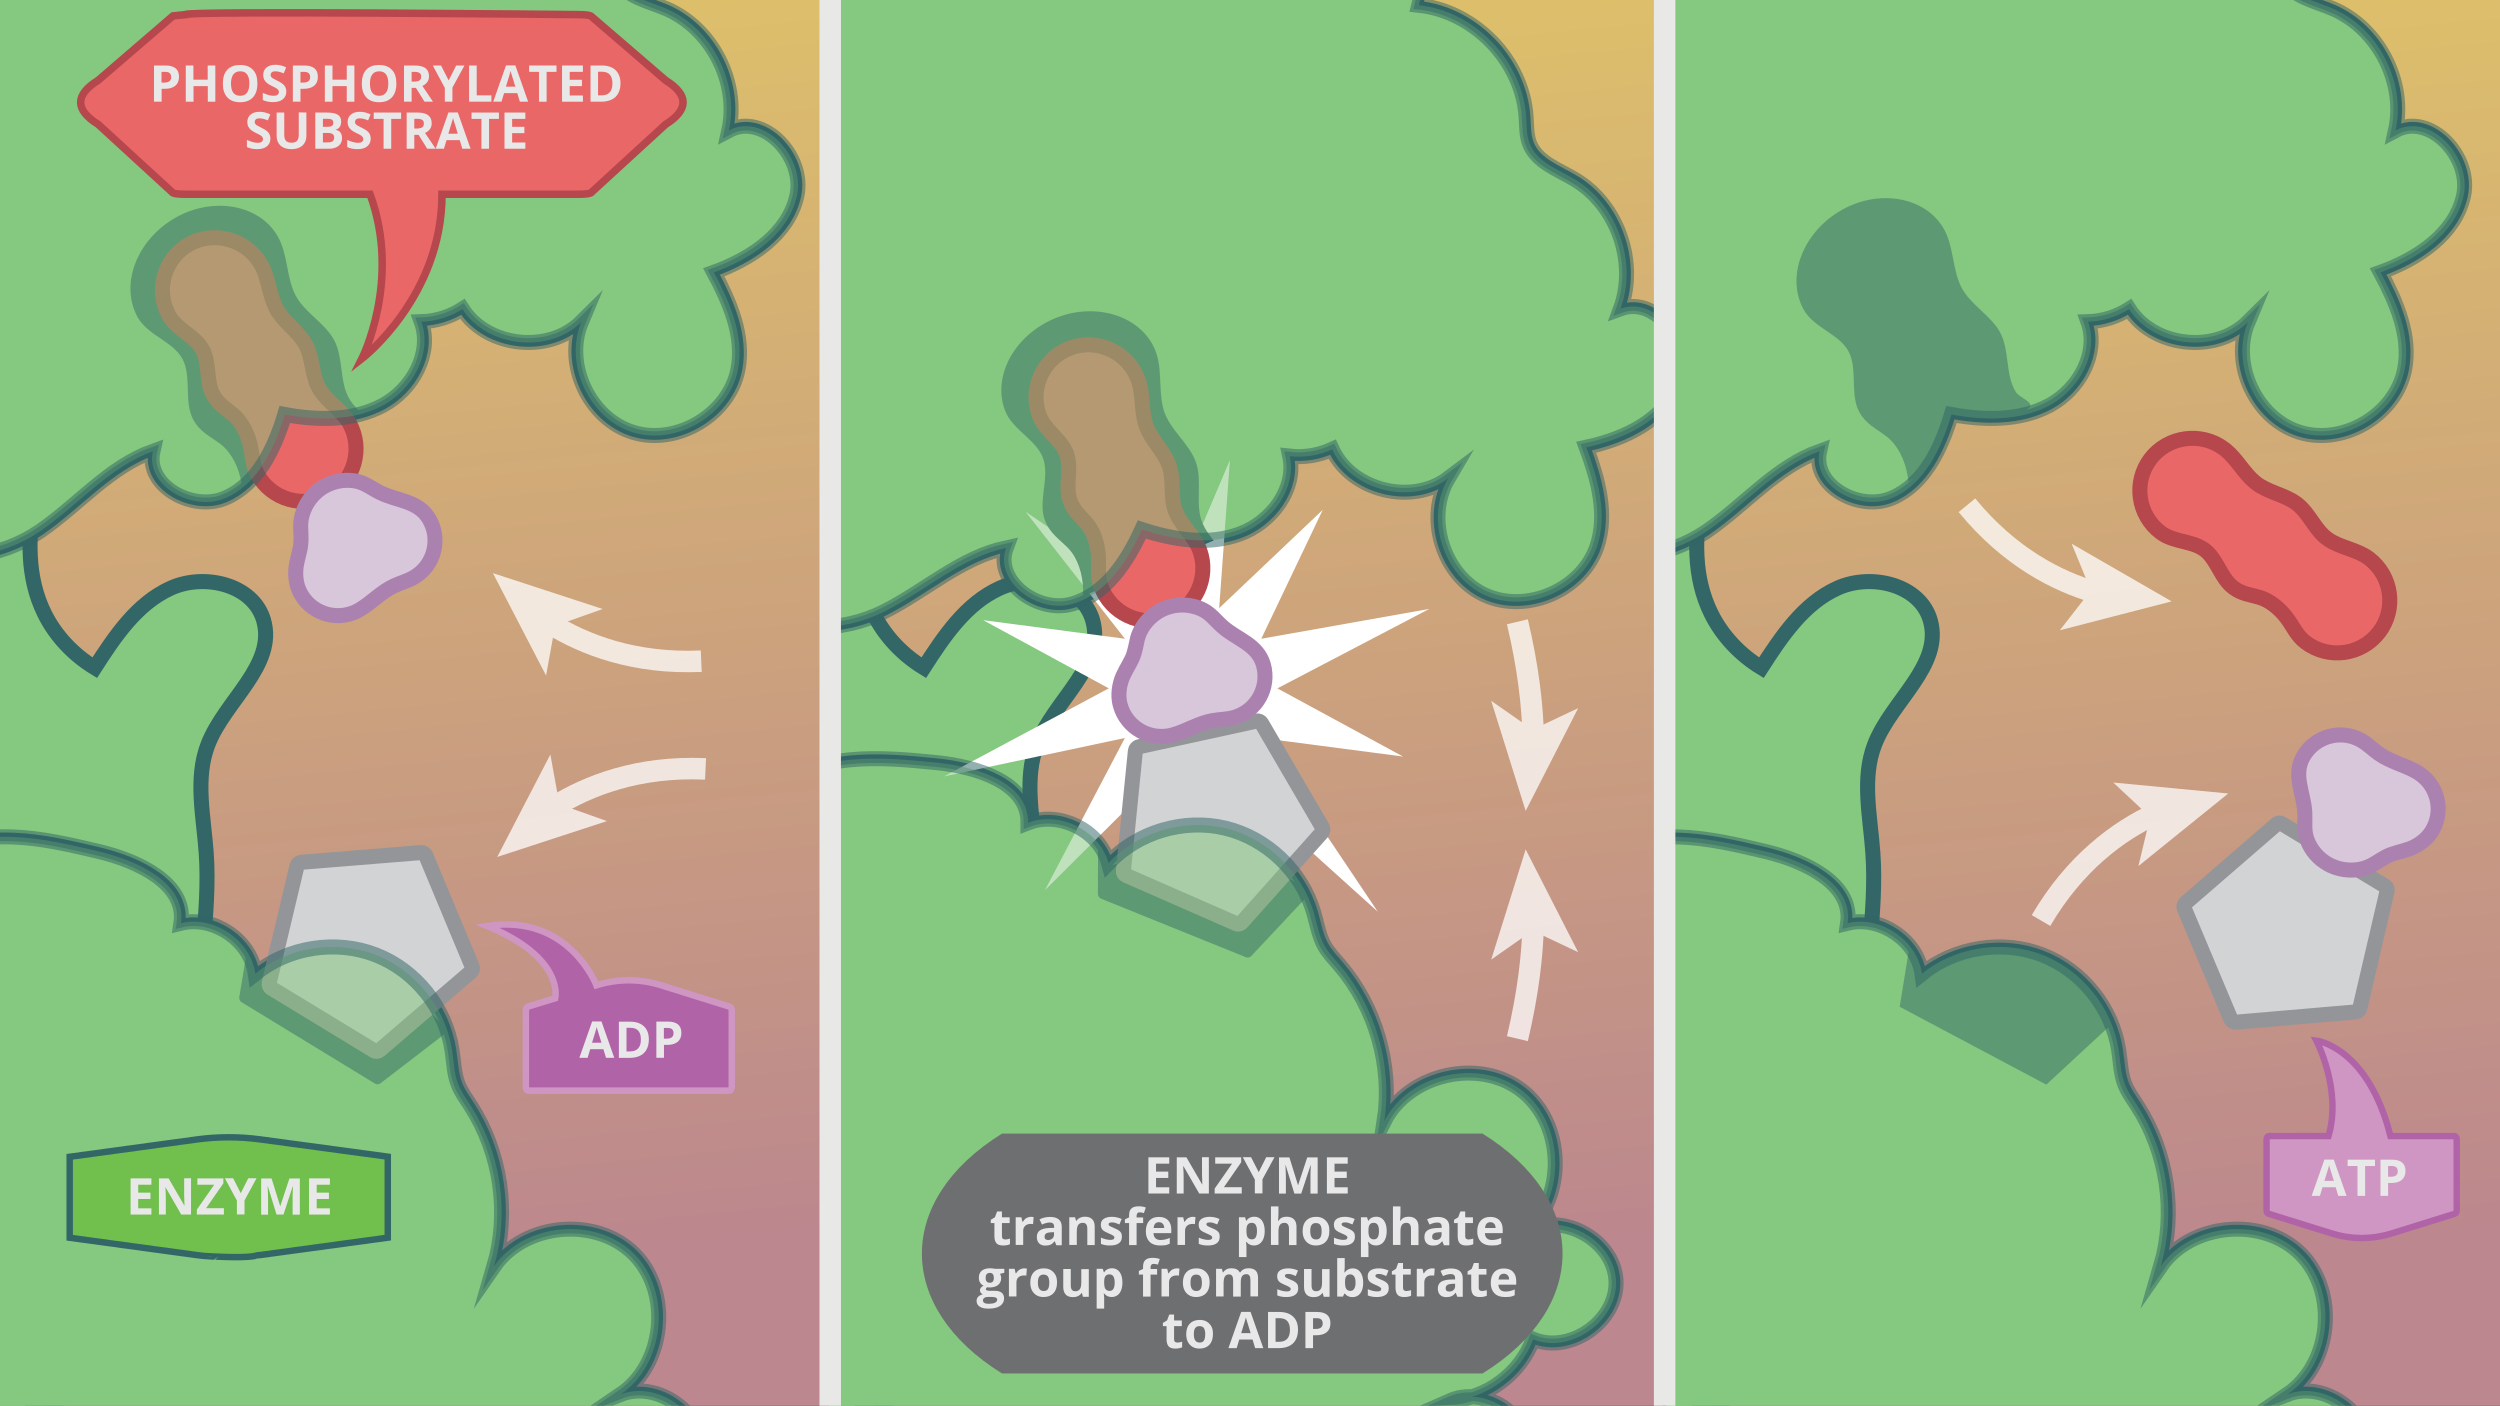 <?xml version="1.0" encoding="utf-8"?>
<!-- Generator: Adobe Illustrator 18.1.1, SVG Export Plug-In . SVG Version: 6.00 Build 0)  -->
<svg version="1.1" id="Layer_1" xmlns="http://www.w3.org/2000/svg" xmlns:xlink="http://www.w3.org/1999/xlink" x="0px" y="0px"
	 viewBox="0 0 2328 1309" enable-background="new 0 0 2328 1309" xml:space="preserve">
<rect x="0" y="0" width="2328" height="1309" fill="#333333" stroke="none"/>
<g>
	<defs>
		<rect id="SVGID_1_" width="2328" height="1309"/>
	</defs>
	<clipPath id="SVGID_2_">
		<use xlink:href="#SVGID_1_"  overflow="visible"/>
	</clipPath>
	<g clip-path="url(#SVGID_2_)">
		<defs>
			<rect id="SVGID_3_" y="-5.1" width="776" height="1314.1"/>
		</defs>
		<clipPath id="SVGID_4_">
			<use xlink:href="#SVGID_3_"  overflow="visible"/>
		</clipPath>
		<linearGradient id="SVGID_5_" gradientUnits="userSpaceOnUse" x1="327.612" y1="29.094" x2="440.212" y2="1182.389">
			<stop  offset="0" style="stop-color:#DDBF6B"/>
			<stop  offset="1" style="stop-color:#BC878E"/>
		</linearGradient>
		<rect y="-3.7" clip-path="url(#SVGID_4_)" fill="url(#SVGID_5_)" width="777" height="1312.7"/>
		<path clip-path="url(#SVGID_4_)" fill="#85C87F" stroke="#336667" stroke-width="14" stroke-miterlimit="10" d="M-677.7,643.2
			c-4.5,30,16.3,57.4,23.2,86.9c12.5,54-22.4,106.8-31.4,161.5c-7.6,46.8,4.1,94.7,21.8,138.7c29.3,72.9,75.4,139,133.7,191.7
			c78.6,71.2,176.8,116.6,274,159c25.7,11.2,52.3,22.5,80.3,23.5c66.5,2.5,120-50.9,180.1-79.6c26.5-12.6,55.3-20.8,79.4-37.6
			c49-34.1,68.5-96.1,84.9-153.5c-12,2.3-13.5-16.8-9.8-28.4c16.1-49.8,20.5-102.5,24.9-154.7c1.9-23.2,3.9-46.4,5.8-69.7
			c2.4-29,4.9-58,2.8-87c-2.4-33.9-10.6-69.2,1.7-100.8c15.7-40.6,63.7-73.6,51.8-115.5c-9.5-33.3-54.9-44.3-86.5-30
			c-31.6,14.3-52,44.9-70.8,74.1c-19.8-12.1-36.5-29.6-46.8-50.5c-33.5-68,6.1-147.8,7.6-223.6C51.4,237.1-43,133.1-153.5,124.5
			c-26.7-2.1-55.5,0.2-78.1-14.1c-19.3-12.3-29.8-34.1-42.7-53c-58.6-86.5-180.5-117.3-279.4-83.6S-726.7,95.9-759.7,195
			s-28.7,207.5-6,309.5c5.5,24.6,12.6,50.1,29.9,68.3c17.4,18.3,48,26.2,68.1,11.1C-660.2,603-674.7,623-677.7,643.2z"/>
		<path clip-path="url(#SVGID_4_)" fill="#85C87F" stroke="#336667" stroke-width="8" stroke-miterlimit="10" d="M231.2-373.2
			c-10.2-53.7-70.3-92.2-123.3-79.1c-17.4,4.3-33.4,13.2-50.7,17.9c-57.7,15.7-128.4-14.2-174.4,24c-25.4-15.3-57.7-18.6-85.6-8.7
			c-20.7-65.1-115.6-91-166.5-45.5c-22.7-16.4-55.2-17.8-79.2-3.3c-30.2-39.1-85.9-62-131-41.7c-45.1,20.3-61.2,91.4-21.7,121.1
			c-13.3-24.2-28.2-50-53.3-61.7c-25.1-11.7-62.4,0-65.5,27.5c-37.5-22.4-85.6,11-105.1,50.1c-12,24.1-18.1,54.1-4.6,77.4
			c13.5,23.3,52.6,30.3,66.8,7.4c-35.1,32-27.6,98.1,13.8,121.4c-16.4,27.6-32.7,55.1-49.1,82.7c-23.3,18.4-46.6,36.9-70,55.3
			c-24.6,19.4-50,39.9-63,68.5s-8.7,67.4,17.7,84.3c28,17.8,71.6-3,75.4-36c-9,24.8-3.2,54.3,14.5,73.8
			c-60.4,29.3-75.4,123-27,169.6c-13.8-10.7-34.5-2.5-46.9,9.8c-12.4,12.3-21.1,28.6-35.8,38c-7.8,5-16.9,7.7-24.8,12.6
			c-25.2,15.5-32.4,53.8-14.5,77.4c10.6,14.1,27.4,21.9,43.4,29.2c18.3,8.3,37.3,16.8,57.3,16.8c20.1,0,41.6-11,47.3-30.3
			c35.8,34.8,53.3,91.7,100.6,107.7c32.8,11.1,72.6-5.3,88.1-36.4c-0.6,21.8,14.5,43,35.2,49.7s45.4-1.7,57.6-19.7
			c7.1,18.9,21.9,34.8,40.2,43.2c51.8-11.1,95.8-52.6,110-103.6c0.3,25.5,25.5,45.1,50.8,48.3c25.3,3.2,50.4-5.8,74.3-14.7
			c39.5-14.6,87.2-42.9,78.8-84.2c17.2,40,77.8,52,108.9,21.6c28.3,32.4,82.2,21.7,117.7-2.7c35.4-24.4,64.3-59.8,104.8-74.3
			c-7.3,32.2,36.8,56.6,67.2,43.7s46.1-46.3,55.6-77.9c30.7,5.6,63.9,6.2,91.3-8.5c27.5-14.7,46.4-48.6,35.8-77.9
			c13.5-0.4,26.9-4.5,38.3-11.8c23,35.8,80.6,42,110.8,12c-16.5,39.4,7.5,90.5,48.4,102.9s89.3-16.8,97.4-58.7
			c6-31.1-7.5-62.4-22.5-90.4c34.5-12.4,69.6-35.5,77.4-71.4s-31-77.9-63.4-60.7c9.9-45-16-95.3-58.3-113.4
			c-16.8-7.2-37.3-11.1-46.3-27c-4.3-7.5-5.1-16.3-6.8-24.7c-10.5-51.1-61-90.9-113.2-89.2c5.6-48.5-26.9-98.8-73.5-113.6
			C377.3-319.5,304-381.6,231.2-373.2z"/>
		<path clip-path="url(#SVGID_4_)" fill="#85C87F" stroke="#336667" stroke-width="8" stroke-miterlimit="10" d="M-879.1,1049.1
			c4.7,31.6,9.7,64.3,26.7,91.4s49.3,47.3,80.4,40.1c-7.8,29.9,1.9,63.8,24.3,85.1c22.5,21.3,56.8,29.1,86.3,19.6
			c-19.7,58.8,35.3,128.7,97,123.6c-0.6,50.5,63.9,88.6,107.8,63.6c-1.8,61.1,52.1,118.3,113.1,120.1c7.8,18.8,24,34,43.3,40.5
			c-30,44.8,1.1,112.7,52.2,129.7c51.2,17,109.6-9.3,142.1-52.3c3.5,22.5,21,42.2,43,48.3c21.9,6.1,47.1-1.7,61.7-19.2
			c9.7,25.9,37.9,43.6,65.5,41s52-25.3,56.5-52.6c40.5,2.9,82-12.3,111.1-40.7c15-14.6,28.2-33.4,48.5-38.4
			c17.8-4.4,36,3.2,53.9,6.8c68.5,13.9,142.9-40.3,150.7-109.7c31.1,9.3,67.3-17.5,67.5-49.9c0.2-32.4-35.8-59.6-67-50.6
			c34,2.9,68.9-16.2,84.7-46.4c32.6,18.8,81-6.6,83.8-44.2c2.9-37.6-41-70.1-76.1-56.4c41.3-28,47.9-95.1,12.8-130.6
			c-35.1-35.5-102.3-29.6-130.7,11.4c14.6-49.9,6.4-106.1-21.8-149.7c-4.1-6.4-8.7-12.6-11.5-19.7c-4-10.1-4.1-21.3-5.8-32.1
			c-5.9-39.2-34.1-74.3-71-88.6c-37-14.4-81.4-7.4-112.2,17.5c-4.3-31.1-38.7-54.5-69.2-47c5.4-37-40.2-58.2-76.6-66.8
			c-26.3-6.2-52.7-12.5-79.7-13.5c-30.1-1.1-59.9,4.4-89.9,6.6c23.1-13.4,16.7-52.2-6.1-66.2s-52.3-9.1-77.2,0.4
			c-24.9,9.6-48.6,23.5-75,27c-40.9-41.8-112-49.5-160.9-17.5c-30.9-31.3-76.8-46.9-120.4-40.9s-83.6,33.4-104.8,71.9
			c-65.4-36.1-156.8-13.4-197.7,49.1c-5.4,8.2-10.2,17.2-18.1,23c-9.4,6.8-21.6,8-32.9,10.8c-44.6,11.1-79.3,53.8-81.2,99.7
			C-953.8,989.1-922.7,1034.4-879.1,1049.1z"/>
		<g clip-path="url(#SVGID_4_)">
			<path fill="#336667" d="M354.2,1008.8c-1.3,1-3.5,1.2-4.9,0.3l-124.4-75.9c-1.4-0.9-2.3-2.9-2.1-4.5l6.6-39.8
				c0.3-1.6,1-1.7,1.5-0.2l5.6,14.9c0.6,1.5,2,1.8,3.1,0.7l99.2-16.8c1.6-0.3,4.3-0.4,5.9-0.1l71,70.4c1.1,1.2,1,3-0.3,4
				L354.2,1008.8z"/>
		</g>
		<g clip-path="url(#SVGID_4_)">
			<path fill="#D1D3D4" d="M252.5,920.1c-1.4-0.9-2.2-2.9-1.9-4.5l26-109.4c0.4-1.6,2-3,3.7-3.2l112-9.1c1.6-0.1,3.5,1,4.1,2.5
				l43.3,103.8c0.6,1.5,0.1,3.6-1.1,4.7l-85.3,73.2c-1.3,1.1-3.4,1.3-4.8,0.4L252.5,920.1z"/>
			<path fill="none" stroke="#939598" stroke-width="14" stroke-miterlimit="10" d="M252.5,920.1c-1.4-0.9-2.2-2.9-1.9-4.5l26-109.4
				c0.4-1.6,2-3,3.7-3.2l112-9.1c1.6-0.1,3.5,1,4.1,2.5l43.3,103.8c0.6,1.5,0.1,3.6-1.1,4.7l-85.3,73.2c-1.3,1.1-3.4,1.3-4.8,0.4
				L252.5,920.1z"/>
		</g>
		<g clip-path="url(#SVGID_4_)">
			<path fill="#336667" d="M225.7,455.7c-0.2-2.1-0.5-4.3-0.9-6.5c-2.3-13.1-8.8-27.6-19.5-35.7c-9.8-7.4-19.2-11.3-25.3-22.7
				c-8.4-15.4-2.2-36.6-8.5-53.1c-7.3-19.3-33.6-24.3-43.5-42.6c-16.5-30.5-0.6-71.9,35.5-92.4c35.8-20.3,79.1-11.8,95.5,18.1
				c0.3,0.6,0.7,1.3,1,1.9c7.9,15.9,7,35.6,14.7,51.3c8.2,16.8,27.6,26.4,36.3,42.5c9.2,16.9,4.7,39.4,14.7,55.6
				c3.3,5.4,7.9,10,12.7,14.3"/>
			<path fill="#EA6767" stroke="#B5474D" stroke-width="14" stroke-miterlimit="10" d="M243.1,246.4c0.3,0.5,0.5,1,0.8,1.5
				c6.3,12.3,6.9,26.8,13.1,39c6.6,12.9,20.5,21.2,27.4,33.6c7.3,13.1,5.5,29.6,13.3,42.1c7.4,12,20.9,19.5,27.7,31.6
				c13.1,23.6,4.6,53.5-19,66.6c-23.6,13.1-53.5,4.6-66.6-19c-5.1-9.2-4.5-18.1-6.9-27.8c-2.4-9.8-7.6-21-15.5-27.7
				c-7.1-6-13.8-9.5-18.7-18.3c-6.7-12-3.6-27.3-8.9-39.9c-6.2-14.8-24.4-20-32.4-34.2c-13.1-23.6-4.6-53.5,19-66.6
				C199.9,214.4,230.1,223.2,243.1,246.4z"/>
			<path fill="#D8C7DB" stroke="#AB82AF" stroke-width="14" stroke-miterlimit="10" d="M279.9,508.4c-0.1,0.5-0.2,1-0.2,1.4
				c-1.4,7.4-4.1,14.6-4.3,22.2c-0.3,7.7,1.3,15.3,5.3,22c11.2,18.8,35.6,24.9,54.3,13.7c11.3-6.7,19.7-16.4,31.9-22.1
				c6.2-2.9,13.1-4.7,18.9-8.2c18.8-11.2,24.9-35.6,13.7-54.3c-10.2-17.1-29.6-16.4-45.6-24.4c-8.4-4.2-14.6-9.7-24.4-11
				c-9.8-1.4-19.8,0.7-28.3,5.7c-12.4,7.4-21.1,21.5-21.2,36.1C280,496,280.8,502,279.9,508.4z"/>
		</g>
		<path opacity="0.52" clip-path="url(#SVGID_4_)" fill="#85C87F" stroke="#336667" stroke-width="14" stroke-miterlimit="10" d="
			M231.2-373.2c-10.2-53.7-70.3-92.2-123.3-79.1c-17.4,4.3-33.4,13.2-50.7,17.9c-57.7,15.7-128.4-14.2-174.4,24
			c-25.4-15.3-57.7-18.6-85.6-8.7c-20.7-65.1-115.6-91-166.5-45.5c-22.7-16.4-55.2-17.8-79.2-3.3c-30.2-39.1-85.9-62-131-41.7
			c-45.1,20.3-61.2,91.4-21.7,121.1c-13.3-24.2-28.2-50-53.3-61.7c-25.1-11.7-62.4,0-65.5,27.5c-37.5-22.4-85.6,11-105.1,50.1
			c-12,24.1-18.1,54.1-4.6,77.4c13.5,23.3,52.6,30.3,66.8,7.4c-35.1,32-27.6,98.1,13.8,121.4c-16.4,27.6-32.7,55.1-49.1,82.7
			c-23.3,18.4-46.6,36.9-70,55.3c-24.6,19.4-50,39.9-63,68.5s-8.7,67.4,17.7,84.3c28,17.8,71.6-3,75.4-36
			c-9,24.8-3.2,54.3,14.5,73.8c-60.4,29.3-75.4,123-27,169.6c-13.8-10.7-34.5-2.5-46.9,9.8c-12.4,12.3-21.1,28.6-35.8,38
			c-7.8,5-16.9,7.7-24.8,12.6c-25.2,15.5-32.4,53.8-14.5,77.4c10.6,14.1,27.4,21.9,43.4,29.2c18.3,8.3,37.3,16.8,57.3,16.8
			c20.1,0,41.6-11,47.3-30.3c35.8,34.8,53.3,91.7,100.6,107.7c32.8,11.1,72.6-5.3,88.1-36.4c-0.6,21.8,14.5,43,35.2,49.7
			s45.4-1.7,57.6-19.7c7.1,18.9,21.9,34.8,40.2,43.2c51.8-11.1,95.8-52.6,110-103.6c0.3,25.5,25.5,45.1,50.8,48.3
			c25.3,3.2,50.4-5.8,74.3-14.7c39.5-14.6,87.2-42.9,78.8-84.2c17.2,40,77.8,52,108.9,21.6c28.3,32.4,82.2,21.7,117.7-2.7
			c35.4-24.4,64.3-59.8,104.8-74.3c-7.3,32.2,36.8,56.6,67.2,43.7s46.1-46.3,55.6-77.9c30.7,5.6,63.9,6.2,91.3-8.5
			c27.5-14.7,46.4-48.6,35.8-77.9c13.5-0.4,26.9-4.5,38.3-11.8c23,35.8,80.6,42,110.8,12c-16.5,39.4,7.5,90.5,48.4,102.9
			s89.3-16.8,97.4-58.7c6-31.1-7.5-62.4-22.5-90.4c34.5-12.4,69.6-35.5,77.4-71.4s-31-77.9-63.4-60.7c9.9-45-16-95.3-58.3-113.4
			c-16.8-7.2-37.3-11.1-46.3-27c-4.3-7.5-5.1-16.3-6.8-24.7c-10.5-51.1-61-90.9-113.2-89.2c5.6-48.5-26.9-98.8-73.5-113.6
			C377.3-319.5,304-381.6,231.2-373.2z"/>
		<g clip-path="url(#SVGID_4_)">
			<path fill="#EA6767" stroke="#B5474D" stroke-width="7" stroke-miterlimit="10" d="M538.4,180.9c5.6,0,10.5-0.5,11.7-1.2
				l69.7-63.9c21.7-13.5,21.7-27.5,0-41l-69.7-60c-1.2-0.7-6-1.2-11.7-1.2c0,0-368.6-3.8-365.6,0l-11.7,1.2l-69.7,60
				c-21.7,13.5-21.7,27.5,0,41l69.7,63.9c1.2,0.7,6,1.2,11.7,1.2c0,0,141.1,0,171.8,0c29.3,79.9-7.6,153.1-7.6,153.1
				s74.6-57.6,74.6-153.1C445,180.9,538.4,180.9,538.4,180.9z"/>
			<g>
				<g>
					<path fill="#E8E8E8" d="M166.7,71.5c0,3.6-1.1,6.4-3.4,8.3c-2.3,1.9-5.5,2.9-9.7,2.9h-3.1v12h-7.1V61h10.8
						c4.1,0,7.2,0.9,9.3,2.6S166.7,68,166.7,71.5z M150.5,76.9h2.4c2.2,0,3.8-0.4,4.9-1.3c1.1-0.9,1.6-2.1,1.6-3.8
						c0-1.7-0.5-2.9-1.4-3.7c-0.9-0.8-2.3-1.2-4.3-1.2h-3.3V76.9z"/>
					<path fill="#E8E8E8" d="M200.6,94.7h-7.1V80.2h-13.3v14.5H173V61h7.1v13.2h13.3V61h7.1V94.7z"/>
					<path fill="#E8E8E8" d="M239.7,77.8c0,5.6-1.4,9.9-4.2,12.9s-6.7,4.5-11.9,4.5s-9.1-1.5-11.9-4.5c-2.8-3-4.2-7.3-4.2-12.9
						c0-5.6,1.4-9.9,4.2-12.9c2.8-3,6.8-4.4,11.9-4.4c5.2,0,9.1,1.5,11.9,4.5C238.4,67.9,239.7,72.2,239.7,77.8z M215.1,77.8
						c0,3.8,0.7,6.6,2.1,8.5c1.4,1.9,3.6,2.9,6.4,2.9c5.7,0,8.6-3.8,8.6-11.4c0-7.6-2.8-11.4-8.5-11.4c-2.8,0-5,1-6.4,2.9
						C215.9,71.2,215.1,74,215.1,77.8z"/>
					<path fill="#E8E8E8" d="M266.6,85.3c0,3-1.1,5.4-3.3,7.2s-5.2,2.6-9.1,2.6c-3.6,0-6.8-0.7-9.5-2v-6.6c2.3,1,4.2,1.7,5.8,2.1
						c1.6,0.4,3,0.6,4.3,0.6c1.6,0,2.8-0.3,3.6-0.9s1.3-1.5,1.3-2.7c0-0.7-0.2-1.2-0.6-1.8s-0.9-1-1.6-1.5c-0.7-0.5-2.2-1.2-4.4-2.3
						c-2.1-1-3.6-1.9-4.6-2.8c-1-0.9-1.9-1.9-2.5-3.1c-0.6-1.2-0.9-2.6-0.9-4.2c0-3,1-5.3,3-7c2-1.7,4.8-2.6,8.4-2.6
						c1.8,0,3.4,0.2,5,0.6c1.6,0.4,3.3,1,5,1.8l-2.3,5.6c-1.8-0.7-3.3-1.3-4.5-1.5c-1.2-0.3-2.3-0.4-3.5-0.4c-1.4,0-2.4,0.3-3.1,0.9
						c-0.7,0.6-1.1,1.5-1.1,2.5c0,0.6,0.1,1.2,0.4,1.6c0.3,0.5,0.8,0.9,1.4,1.4c0.6,0.4,2.1,1.2,4.5,2.4c3.2,1.5,5.3,3,6.5,4.5
						C266,81.3,266.6,83.1,266.6,85.3z"/>
					<path fill="#E8E8E8" d="M296,71.5c0,3.6-1.1,6.4-3.4,8.3c-2.3,1.9-5.5,2.9-9.7,2.9h-3.1v12h-7.1V61h10.8c4.1,0,7.2,0.9,9.3,2.6
						S296,68,296,71.5z M279.9,76.9h2.4c2.2,0,3.8-0.4,4.9-1.3c1.1-0.9,1.6-2.1,1.6-3.8c0-1.7-0.5-2.9-1.4-3.7
						c-0.9-0.8-2.3-1.2-4.3-1.2h-3.3V76.9z"/>
					<path fill="#E8E8E8" d="M330,94.7h-7.1V80.2h-13.3v14.5h-7.1V61h7.1v13.2h13.3V61h7.1V94.7z"/>
					<path fill="#E8E8E8" d="M369.1,77.8c0,5.6-1.4,9.9-4.2,12.9s-6.7,4.5-11.9,4.5s-9.1-1.5-11.9-4.5c-2.8-3-4.2-7.3-4.2-12.9
						c0-5.6,1.4-9.9,4.2-12.9c2.8-3,6.8-4.4,11.9-4.4c5.2,0,9.1,1.5,11.9,4.5C367.8,67.9,369.1,72.2,369.1,77.8z M344.5,77.8
						c0,3.8,0.7,6.6,2.1,8.5c1.4,1.9,3.6,2.9,6.4,2.9c5.7,0,8.6-3.8,8.6-11.4c0-7.6-2.8-11.4-8.5-11.4c-2.8,0-5,1-6.4,2.9
						C345.2,71.2,344.5,74,344.5,77.8z"/>
					<path fill="#E8E8E8" d="M383.3,81.8v12.9h-7.1V61h9.8c4.6,0,8,0.8,10.2,2.5c2.2,1.7,3.3,4.2,3.3,7.6c0,2-0.5,3.7-1.6,5.3
						c-1.1,1.5-2.6,2.8-4.6,3.6c5.1,7.6,8.4,12.5,9.9,14.7h-7.9l-8-12.9H383.3z M383.3,76h2.3c2.3,0,3.9-0.4,5-1.1
						c1.1-0.8,1.6-1.9,1.6-3.6c0-1.6-0.5-2.7-1.6-3.4c-1.1-0.7-2.8-1-5.1-1h-2.2V76z"/>
					<path fill="#E8E8E8" d="M417.8,74.9l7-13.9h7.7l-11.2,20.6v13.1h-7.1V81.8L403,61h7.7L417.8,74.9z"/>
					<path fill="#E8E8E8" d="M436.8,94.7V61h7.1v27.8h13.7v5.9H436.8z"/>
					<path fill="#E8E8E8" d="M484.1,94.7l-2.4-8h-12.3l-2.4,8h-7.7l11.9-33.8h8.7l11.9,33.8H484.1z M479.9,80.7
						c-2.3-7.3-3.5-11.4-3.8-12.3c-0.3-1-0.5-1.7-0.6-2.3c-0.5,2-2,6.8-4.4,14.6H479.9z"/>
					<path fill="#E8E8E8" d="M509,94.7h-7.1V66.9h-9.2V61h25.5v5.9H509V94.7z"/>
					<path fill="#E8E8E8" d="M542.8,94.7h-19.4V61h19.4v5.9h-12.3v7.4h11.4v5.9h-11.4v8.7h12.3V94.7z"/>
					<path fill="#E8E8E8" d="M577.8,77.5c0,5.5-1.6,9.8-4.7,12.8c-3.2,3-7.7,4.4-13.7,4.4h-9.5V61h10.6c5.5,0,9.8,1.5,12.8,4.4
						C576.2,68.3,577.8,72.3,577.8,77.5z M570.3,77.7c0-7.2-3.2-10.9-9.6-10.9h-3.8v22h3.1C566.9,88.8,570.3,85.1,570.3,77.7z"/>
					<path fill="#E8E8E8" d="M251.8,129.1c0,3-1.1,5.4-3.3,7.2s-5.2,2.6-9.1,2.6c-3.6,0-6.8-0.7-9.5-2v-6.6c2.3,1,4.2,1.7,5.8,2.1
						c1.6,0.4,3,0.6,4.3,0.6c1.6,0,2.8-0.3,3.6-0.9s1.3-1.5,1.3-2.7c0-0.7-0.2-1.2-0.6-1.8s-0.9-1-1.6-1.5c-0.7-0.5-2.2-1.2-4.4-2.3
						c-2.1-1-3.6-1.9-4.6-2.8c-1-0.9-1.9-1.9-2.5-3.1c-0.6-1.2-0.9-2.6-0.9-4.2c0-3,1-5.3,3-7c2-1.7,4.8-2.6,8.4-2.6
						c1.8,0,3.4,0.2,5,0.6c1.6,0.4,3.3,1,5,1.8l-2.3,5.6c-1.8-0.7-3.3-1.3-4.5-1.5c-1.2-0.3-2.3-0.4-3.5-0.4c-1.4,0-2.4,0.3-3.1,0.9
						c-0.7,0.6-1.1,1.5-1.1,2.5c0,0.6,0.1,1.2,0.4,1.6c0.3,0.5,0.8,0.9,1.4,1.4c0.6,0.4,2.1,1.2,4.5,2.4c3.2,1.5,5.3,3,6.5,4.5
						C251.2,125.1,251.8,126.9,251.8,129.1z"/>
					<path fill="#E8E8E8" d="M285.3,104.8v21.8c0,2.5-0.6,4.7-1.7,6.5c-1.1,1.9-2.7,3.3-4.8,4.3c-2.1,1-4.6,1.5-7.5,1.5
						c-4.3,0-7.7-1.1-10.1-3.3c-2.4-2.2-3.6-5.3-3.6-9.1v-21.7h7.1v20.6c0,2.6,0.5,4.5,1.6,5.7c1,1.2,2.8,1.8,5.2,1.8
						c2.3,0,4-0.6,5.1-1.8c1.1-1.2,1.6-3.1,1.6-5.8v-20.6H285.3z"/>
					<path fill="#E8E8E8" d="M293.6,104.8h10.5c4.8,0,8.3,0.7,10.4,2c2.2,1.4,3.2,3.5,3.2,6.5c0,2-0.5,3.7-1.4,5
						c-0.9,1.3-2.2,2.1-3.8,2.3v0.2c2.1,0.5,3.7,1.4,4.6,2.7c0.9,1.3,1.4,3,1.4,5.2c0,3.1-1.1,5.5-3.3,7.2c-2.2,1.7-5.2,2.6-9,2.6
						h-12.6V104.8z M300.7,118.1h4.2c1.9,0,3.3-0.3,4.2-0.9c0.9-0.6,1.3-1.6,1.3-3c0-1.3-0.5-2.2-1.4-2.8s-2.4-0.8-4.5-0.8h-3.8
						V118.1z M300.7,123.8v8.8h4.7c2,0,3.4-0.4,4.4-1.1c0.9-0.8,1.4-1.9,1.4-3.5c0-2.8-2-4.2-6-4.2H300.7z"/>
					<path fill="#E8E8E8" d="M345.2,129.1c0,3-1.1,5.4-3.3,7.2s-5.2,2.6-9.1,2.6c-3.6,0-6.8-0.7-9.5-2v-6.6c2.3,1,4.2,1.7,5.8,2.1
						c1.6,0.4,3,0.6,4.3,0.6c1.6,0,2.8-0.3,3.6-0.9s1.3-1.5,1.3-2.7c0-0.7-0.2-1.2-0.6-1.8s-0.9-1-1.6-1.5c-0.7-0.5-2.2-1.2-4.4-2.3
						c-2.1-1-3.6-1.9-4.6-2.8c-1-0.9-1.9-1.9-2.5-3.1c-0.6-1.2-0.9-2.6-0.9-4.2c0-3,1-5.3,3-7c2-1.7,4.8-2.6,8.4-2.6
						c1.8,0,3.4,0.2,5,0.6c1.6,0.4,3.3,1,5,1.8l-2.3,5.6c-1.8-0.7-3.3-1.3-4.5-1.5c-1.2-0.3-2.3-0.4-3.5-0.4c-1.4,0-2.4,0.3-3.1,0.9
						c-0.7,0.6-1.1,1.5-1.1,2.5c0,0.6,0.1,1.2,0.4,1.6c0.3,0.5,0.8,0.9,1.4,1.4c0.6,0.4,2.1,1.2,4.5,2.4c3.2,1.5,5.3,3,6.5,4.5
						C344.6,125.1,345.2,126.9,345.2,129.1z"/>
					<path fill="#E8E8E8" d="M364.3,138.5h-7.1v-27.8H348v-5.9h25.5v5.9h-9.2V138.5z"/>
					<path fill="#E8E8E8" d="M385.8,125.6v12.9h-7.1v-33.7h9.8c4.6,0,8,0.8,10.2,2.5c2.2,1.7,3.3,4.2,3.3,7.6c0,2-0.5,3.7-1.6,5.3
						c-1.1,1.5-2.6,2.8-4.6,3.6c5.1,7.6,8.4,12.5,9.9,14.7h-7.9l-8-12.9H385.8z M385.8,119.7h2.3c2.3,0,3.9-0.4,5-1.1
						c1.1-0.8,1.6-1.9,1.6-3.6c0-1.6-0.5-2.7-1.6-3.4c-1.1-0.7-2.8-1-5.1-1h-2.2V119.7z"/>
					<path fill="#E8E8E8" d="M430.5,138.5l-2.4-8h-12.3l-2.4,8h-7.7l11.9-33.8h8.7l11.9,33.8H430.5z M426.3,124.5
						c-2.3-7.3-3.5-11.4-3.8-12.3c-0.3-1-0.5-1.7-0.6-2.3c-0.5,2-2,6.8-4.4,14.6H426.3z"/>
					<path fill="#E8E8E8" d="M455.4,138.5h-7.1v-27.8h-9.2v-5.9h25.5v5.9h-9.2V138.5z"/>
					<path fill="#E8E8E8" d="M489.2,138.5h-19.4v-33.7h19.4v5.9h-12.3v7.4h11.4v5.9h-11.4v8.7h12.3V138.5z"/>
				</g>
			</g>
		</g>
		<path opacity="0.52" clip-path="url(#SVGID_4_)" fill="#85C87F" stroke="#336667" stroke-width="14" stroke-miterlimit="10" d="
			M-879.1,1049.1c4.7,31.6,9.7,64.3,26.7,91.4s49.3,47.3,80.4,40.1c-7.8,29.9,1.9,63.8,24.3,85.1c22.5,21.3,56.8,29.1,86.3,19.6
			c-19.7,58.8,35.3,128.7,97,123.6c-0.6,50.5,63.9,88.6,107.8,63.6c-1.8,61.1,52.1,118.3,113.1,120.1c7.8,18.8,24,34,43.3,40.5
			c-30,44.8,1.1,112.7,52.2,129.7c51.2,17,109.6-9.3,142.1-52.3c3.5,22.5,21,42.2,43,48.3c21.9,6.1,47.1-1.7,61.7-19.2
			c9.7,25.9,37.9,43.6,65.5,41s52-25.3,56.5-52.6c40.5,2.9,82-12.3,111.1-40.7c15-14.6,28.2-33.4,48.5-38.4
			c17.8-4.4,36,3.2,53.9,6.8c68.5,13.9,142.9-40.3,150.7-109.7c31.1,9.3,67.3-17.5,67.5-49.9c0.2-32.4-35.8-59.6-67-50.6
			c34,2.9,68.9-16.2,84.7-46.4c32.6,18.8,81-6.6,83.8-44.2c2.9-37.6-41-70.1-76.1-56.4c41.3-28,47.9-95.1,12.8-130.6
			c-35.1-35.5-102.3-29.6-130.7,11.4c14.6-49.9,6.4-106.1-21.8-149.7c-4.1-6.4-8.7-12.6-11.5-19.7c-4-10.1-4.1-21.3-5.8-32.1
			c-5.9-39.2-34.1-74.3-71-88.6c-37-14.4-81.4-7.4-112.2,17.5c-4.3-31.1-38.7-54.5-69.2-47c5.4-37-40.2-58.2-76.6-66.8
			c-26.3-6.2-52.7-12.5-79.7-13.5c-30.1-1.1-59.9,4.4-89.9,6.6c23.1-13.4,16.7-52.2-6.1-66.2s-52.3-9.1-77.2,0.4
			c-24.9,9.6-48.6,23.5-75,27c-40.9-41.8-112-49.5-160.9-17.5c-30.9-31.3-76.8-46.9-120.4-40.9s-83.6,33.4-104.8,71.9
			c-65.4-36.1-156.8-13.4-197.7,49.1c-5.4,8.2-10.2,17.2-18.1,23c-9.4,6.8-21.6,8-32.9,10.8c-44.6,11.1-79.3,53.8-81.2,99.7
			C-953.8,989.1-922.7,1034.4-879.1,1049.1z"/>
		<g opacity="0.75" clip-path="url(#SVGID_4_)">
			<g>
				<path fill="none" stroke="#FFFFFF" stroke-width="20" stroke-miterlimit="10" d="M515.9,751.3c32-19.9,78.7-38.1,141.1-35.3"/>
				<g>
					<polygon fill="#FFFFFF" points="463,798 565.2,764.6 520.9,748.9 512.5,702.6 					"/>
				</g>
			</g>
		</g>
		<g opacity="0.75" clip-path="url(#SVGID_4_)">
			<g>
				<path fill="none" stroke="#FFFFFF" stroke-width="20" stroke-miterlimit="10" d="M511.9,580.4c32,19.9,78.7,38.1,141.1,35.3"/>
				<g>
					<polygon fill="#FFFFFF" points="459,533.7 508.5,629.1 516.9,582.8 561.2,567.1 					"/>
				</g>
			</g>
		</g>
		<g clip-path="url(#SVGID_4_)">
			<g>
				<path fill="#71BF4D" stroke="#336667" stroke-width="6" stroke-miterlimit="10" d="M236.2,1169.8c5.3-1.6,1.6-0.5,6.1-1.1
					l118.8-16.2v-75.4L242.3,1061c-19.3-2.6-39.3-2.6-58.6,0l-118.8,16.2v75.4l118.8,16.2c5.6,0.8,6.6,0.7,12.3,1.1
					C196,1169.8,222.9,1171.7,236.2,1169.8z"/>
			</g>
			<g>
				<g>
					<path fill="#E8E8E8" d="M141,1131h-19.4v-33.7H141v5.9h-12.3v7.4h11.4v5.9h-11.4v8.7H141V1131z"/>
					<path fill="#E8E8E8" d="M177.9,1131h-9.1l-14.7-25.5H154c0.3,4.5,0.4,7.7,0.4,9.6v15.9H148v-33.7h9l14.6,25.2h0.2
						c-0.2-4.4-0.3-7.5-0.3-9.3v-16h6.4V1131z"/>
					<path fill="#E8E8E8" d="M208.4,1131h-25.1v-4.6l16.2-23.2h-15.7v-5.9h24.2v4.6l-16.1,23.2h16.6V1131z"/>
					<path fill="#E8E8E8" d="M224.2,1111.1l7-13.9h7.7l-11.2,20.6v13.1h-7.1v-12.9l-11.2-20.8h7.7L224.2,1111.1z"/>
					<path fill="#E8E8E8" d="M257.5,1131l-8.1-26.4h-0.2c0.3,5.4,0.4,9,0.4,10.8v15.7h-6.4v-33.7h9.7l8,25.8h0.1l8.5-25.8h9.7v33.7
						h-6.7v-16c0-0.8,0-1.6,0-2.6s0.1-3.6,0.3-7.8h-0.2L264,1131H257.5z"/>
					<path fill="#E8E8E8" d="M307.2,1131h-19.4v-33.7h19.4v5.9h-12.3v7.4h11.4v5.9h-11.4v8.7h12.3V1131z"/>
				</g>
			</g>
		</g>
		<g clip-path="url(#SVGID_4_)">
			<path fill="#B163A8" stroke="#CF96C3" stroke-width="6" stroke-miterlimit="10" d="M679.1,1015.7c1.3,0,2.3-1.5,2.3-3.4v-71.5
				c0-1.6-0.8-3-1.8-3.3l-63.9-20c-19.9-6.2-40.4-6.2-60.3,0c0,0-25.7-67.2-101.7-55.2c72.7,30,63.3,67.3,63.3,67.3l-25.5,7.8
				c-1.1,0.3-1.8,1.7-1.8,3.3v71.5c0,1.9,1,3.4,2.3,3.4H679.1z"/>
			<g>
				<g>
					<path fill="#E8E8E8" d="M564.3,985l-2.4-8h-12.3l-2.4,8h-7.7l11.9-33.8h8.7L572,985H564.3z M560.1,971
						c-2.3-7.3-3.5-11.4-3.8-12.3c-0.3-1-0.5-1.7-0.6-2.3c-0.5,2-2,6.8-4.4,14.6H560.1z"/>
					<path fill="#E8E8E8" d="M604.2,967.9c0,5.5-1.6,9.8-4.7,12.8c-3.2,3-7.7,4.4-13.7,4.4h-9.5v-33.7h10.6c5.5,0,9.8,1.5,12.8,4.4
						C602.7,958.6,604.2,962.7,604.2,967.9z M596.8,968c0-7.2-3.2-10.9-9.6-10.9h-3.8v22h3.1C593.3,979.1,596.8,975.4,596.8,968z"/>
					<path fill="#E8E8E8" d="M634.5,961.8c0,3.6-1.1,6.4-3.4,8.3c-2.3,1.9-5.5,2.9-9.7,2.9h-3.1v12h-7.1v-33.7H622
						c4.1,0,7.2,0.9,9.3,2.6S634.5,958.4,634.5,961.8z M618.3,967.2h2.4c2.2,0,3.8-0.4,4.9-1.3c1.1-0.9,1.6-2.1,1.6-3.8
						c0-1.7-0.5-2.9-1.4-3.7c-0.9-0.8-2.3-1.2-4.3-1.2h-3.3V967.2z"/>
				</g>
			</g>
		</g>
	</g>
	<g clip-path="url(#SVGID_2_)">
		<defs>
			<rect id="SVGID_6_" x="1552" y="-5.1" width="776" height="1314.1"/>
		</defs>
		<clipPath id="SVGID_7_">
			<use xlink:href="#SVGID_6_"  overflow="visible"/>
		</clipPath>
		<linearGradient id="SVGID_8_" gradientUnits="userSpaceOnUse" x1="1878.628" y1="29.094" x2="1991.228" y2="1182.389">
			<stop  offset="0" style="stop-color:#DDBF6B"/>
			<stop  offset="1" style="stop-color:#BC878E"/>
		</linearGradient>
		<rect x="1551" y="-3.7" clip-path="url(#SVGID_7_)" fill="url(#SVGID_8_)" width="777" height="1312.7"/>
		<path clip-path="url(#SVGID_7_)" fill="#85C87F" stroke="#336667" stroke-width="14" stroke-miterlimit="10" d="M874.3,643.2
			c-4.5,30,16.3,57.4,23.2,86.9c12.5,54-22.4,106.8-31.4,161.5c-7.6,46.8,4.1,94.7,21.8,138.7c29.3,72.9,75.4,139,133.7,191.7
			c78.6,71.2,176.8,116.6,274,159c25.7,11.2,52.3,22.5,80.3,23.5c66.5,2.5,120-50.9,180.1-79.6c26.5-12.6,55.3-20.8,79.4-37.6
			c49-34.1,68.5-96.1,84.9-153.5c-12,2.3-13.5-16.8-9.8-28.4c16.1-49.8,20.5-102.5,24.9-154.7c1.9-23.2,3.9-46.4,5.8-69.7
			c2.4-29,4.9-58,2.8-87c-2.4-33.9-10.6-69.2,1.7-100.8c15.7-40.6,63.7-73.6,51.8-115.5c-9.5-33.3-54.9-44.3-86.5-30
			c-31.6,14.3-52,44.9-70.8,74.1c-19.8-12.1-36.5-29.6-46.8-50.5c-33.5-68,6.1-147.8,7.6-223.6c2.2-110.8-92.2-214.8-202.7-223.4
			c-26.7-2.1-55.5,0.2-78.1-14.1c-19.3-12.3-29.8-34.1-42.7-53c-58.6-86.5-180.5-117.3-279.4-83.6S825.3,95.9,792.3,195
			s-28.7,207.5-6,309.5c5.5,24.6,12.6,50.1,29.9,68.3c17.4,18.3,48,26.2,68.1,11.1C891.8,603,877.3,623,874.3,643.2z"/>
		<path clip-path="url(#SVGID_7_)" fill="#85C87F" stroke="#336667" stroke-width="8" stroke-miterlimit="10" d="M1783.2-373.2
			c-10.2-53.7-70.3-92.2-123.3-79.1c-17.4,4.3-33.4,13.2-50.7,17.9c-57.7,15.7-128.4-14.2-174.4,24c-25.4-15.3-57.7-18.6-85.6-8.7
			c-20.7-65.1-115.6-91-166.5-45.5c-22.7-16.4-55.2-17.8-79.2-3.3c-30.2-39.1-85.9-62-131-41.7c-45.1,20.3-61.2,91.4-21.7,121.1
			c-13.3-24.2-28.2-50-53.3-61.7c-25.1-11.7-62.4,0-65.5,27.5c-37.5-22.4-85.6,11-105.1,50.1c-12,24.1-18.1,54.1-4.6,77.4
			c13.5,23.3,52.6,30.3,66.8,7.4c-35.1,32-27.6,98.1,13.8,121.4c-16.4,27.6-32.7,55.1-49.1,82.7c-23.3,18.4-46.6,36.9-70,55.3
			c-24.6,19.4-50,39.9-63,68.5s-8.7,67.4,17.7,84.3c28,17.8,71.6-3,75.4-36c-9,24.8-3.2,54.3,14.5,73.8
			c-60.4,29.3-75.4,123-27,169.6c-13.8-10.7-34.5-2.5-46.9,9.8c-12.4,12.3-21.1,28.6-35.8,38c-7.8,5-16.9,7.7-24.8,12.6
			c-25.2,15.5-32.4,53.8-14.5,77.4c10.6,14.1,27.4,21.9,43.4,29.2c18.3,8.3,37.3,16.8,57.3,16.8c20.1,0,41.6-11,47.3-30.3
			c35.8,34.8,53.3,91.7,100.6,107.7c32.8,11.1,72.6-5.3,88.1-36.4c-0.6,21.8,14.5,43,35.2,49.7s45.4-1.7,57.6-19.7
			c7.1,18.9,21.9,34.8,40.2,43.2c51.8-11.1,95.8-52.6,110-103.6c0.3,25.5,25.5,45.1,50.8,48.3c25.3,3.2,50.4-5.8,74.3-14.7
			c39.5-14.6,87.2-42.9,78.8-84.2c17.2,40,77.8,52,108.9,21.6c28.3,32.4,82.2,21.7,117.7-2.7c35.4-24.4,64.3-59.8,104.8-74.3
			c-7.3,32.2,36.8,56.6,67.2,43.7c30.4-12.8,46.1-46.3,55.6-77.9c30.7,5.6,63.9,6.2,91.3-8.5s46.4-48.6,35.8-77.9
			c13.5-0.4,26.9-4.5,38.3-11.8c23,35.8,80.6,42,110.8,12c-16.5,39.4,7.5,90.5,48.4,102.9c40.9,12.4,89.3-16.8,97.4-58.7
			c6-31.1-7.5-62.4-22.5-90.4c34.5-12.4,69.6-35.5,77.4-71.4s-31-77.9-63.4-60.7c9.9-45-16-95.3-58.3-113.4
			c-16.8-7.2-37.3-11.1-46.3-27c-4.3-7.5-5.1-16.3-6.8-24.7c-10.5-51.1-61-90.9-113.2-89.2c5.6-48.5-26.9-98.8-73.5-113.6
			C1929.3-319.5,1856-381.6,1783.2-373.2z"/>
		<path clip-path="url(#SVGID_7_)" fill="#85C87F" stroke="#336667" stroke-width="8" stroke-miterlimit="10" d="M672.9,1049.1
			c4.7,31.6,9.7,64.3,26.7,91.4s49.3,47.3,80.4,40.1c-7.8,29.9,1.9,63.8,24.3,85.1c22.5,21.3,56.8,29.1,86.3,19.6
			c-19.7,58.8,35.3,128.7,97,123.6c-0.6,50.5,63.9,88.6,107.8,63.6c-1.8,61.1,52.1,118.3,113.1,120.1c7.8,18.8,24,34,43.3,40.5
			c-30,44.8,1.1,112.7,52.2,129.7c51.2,17,109.6-9.3,142.1-52.3c3.5,22.5,21,42.2,43,48.3c21.9,6.1,47.1-1.7,61.7-19.2
			c9.7,25.9,37.9,43.6,65.5,41s52-25.3,56.5-52.6c40.5,2.9,82-12.3,111.1-40.7c15-14.6,28.2-33.4,48.5-38.4
			c17.8-4.4,36,3.2,53.9,6.8c68.5,13.9,142.9-40.3,150.7-109.7c31.1,9.3,67.3-17.5,67.5-49.9c0.2-32.4-35.8-59.6-67-50.6
			c34,2.9,68.9-16.2,84.7-46.4c32.6,18.8,81-6.6,83.8-44.2c2.9-37.6-41-70.1-76.1-56.4c41.3-28,47.9-95.1,12.8-130.6
			c-35.1-35.5-102.3-29.6-130.7,11.4c14.6-49.9,6.4-106.1-21.8-149.7c-4.1-6.4-8.7-12.6-11.5-19.7c-4-10.1-4.1-21.3-5.8-32.1
			c-5.9-39.2-34.1-74.3-71-88.6c-37-14.4-81.4-7.4-112.2,17.5c-4.3-31.1-38.7-54.5-69.2-47c5.4-37-40.2-58.2-76.6-66.8
			c-26.3-6.2-52.7-12.5-79.7-13.5c-30.1-1.1-59.9,4.4-89.9,6.6c23.1-13.4,16.7-52.2-6.1-66.2s-52.3-9.1-77.2,0.4
			c-24.9,9.6-48.6,23.5-75,27c-40.9-41.8-112-49.5-160.9-17.5c-30.9-31.3-76.8-46.9-120.4-40.9c-43.5,6-83.6,33.4-104.8,71.9
			c-65.4-36.1-156.8-13.4-197.7,49.1c-5.4,8.2-10.2,17.2-18.1,23c-9.4,6.8-21.6,8-32.9,10.8c-44.6,11.1-79.3,53.8-81.2,99.7
			C598.2,989.1,629.3,1034.4,672.9,1049.1z"/>
		<g clip-path="url(#SVGID_7_)">
			<g>
				<path fill="#D1D3D4" d="M2033.9,845.7c-0.6-1.5-0.1-3.6,1.1-4.7l85-73.6c1.2-1.1,3.4-1.3,4.8-0.4l96.2,58.1
					c1.4,0.9,2.3,2.9,1.9,4.5l-25.5,109.5c-0.4,1.6-2,3-3.7,3.2l-112,9.6c-1.6,0.1-3.5-1-4.2-2.5L2033.9,845.7z"/>
				<path fill="none" stroke="#939598" stroke-width="14" stroke-miterlimit="10" d="M2033.9,845.7c-0.6-1.5-0.1-3.6,1.1-4.7
					l85-73.6c1.2-1.1,3.4-1.3,4.8-0.4l96.2,58.1c1.4,0.9,2.3,2.9,1.9,4.5l-25.5,109.5c-0.4,1.6-2,3-3.7,3.2l-112,9.6
					c-1.6,0.1-3.5-1-4.2-2.5L2033.9,845.7z"/>
			</g>
			<path fill="#D8C7DB" stroke="#AB82AF" stroke-width="14" stroke-miterlimit="10" d="M2226,795.9c0.5-0.2,0.9-0.3,1.4-0.5
				c7.1-2.5,14.7-3.7,21.4-7.2c6.8-3.6,12.7-8.7,16.5-15.5c10.8-19,4-43.2-15-54c-11.4-6.5-24-9.1-35-16.8
				c-5.6-3.9-10.5-9-16.5-12.4c-19-10.8-43.2-4-54,15c-9.8,17.3,0.4,33.8,1.4,51.7c0.5,9.4-1.2,17.5,2.5,26.7
				c3.6,9.1,10.4,16.9,19,21.7c12.5,7.1,29.2,7.7,41.8,0.5C2215.1,802,2219.9,798.3,2226,795.9z"/>
		</g>
		<g clip-path="url(#SVGID_7_)">
			<path fill="#EA6767" stroke="#B5474D" stroke-width="14" stroke-miterlimit="10" d="M2071.1,417.9c0.5,0.3,0.9,0.7,1.3,1
				c10.7,8.7,17.1,21.8,27.7,30.4c11.3,9.2,27.3,11.2,38.6,19.7c12,9.1,17,24.8,29.2,33.2c11.6,8,27,9.4,38.1,17.8
				c21.5,16.3,25.8,47.1,9.5,68.6c-16.3,21.5-47.1,25.8-68.6,9.5c-8.4-6.4-11.4-14.7-17.5-22.7c-6.1-8.1-15.4-16.2-25.3-19.1
				c-9-2.7-16.5-3.1-24.5-9.2c-10.9-8.3-14.3-23.5-24.2-33c-11.6-11-30.4-8.4-43.4-18.2c-21.5-16.3-25.8-47.1-9.5-68.6
				C2018.7,406,2049.9,401.9,2071.1,417.9z"/>
		</g>
		<path clip-path="url(#SVGID_7_)" fill="#336667" d="M1889.8,379.3c4.5-4.7-9.3-8.9-12.7-14.3c-10-16.2-5.5-38.6-14.7-55.6
			c-8.7-16-28-25.7-36.3-42.5c-7.7-15.8-6.9-35.4-14.7-51.3c-0.3-0.7-0.7-1.3-1-1.9c-16.4-29.9-59.7-38.4-95.5-18.1
			c-36.1,20.5-52,62-35.5,92.4c10,18.4,36.2,23.3,43.5,42.6c6.3,16.6,0.1,37.7,8.5,53.1c6.2,11.3,15.6,15.3,25.3,22.7
			c10.8,8.1,17.2,22.7,19.5,35.7c0.4,2.2,0.7,4.3,0.9,6.5c0,0,20-9.7,40.2-62.6C1828.6,387.1,1870,400,1889.8,379.3z"/>
		<path opacity="0.52" clip-path="url(#SVGID_7_)" fill="#85C87F" stroke="#336667" stroke-width="14" stroke-miterlimit="10" d="
			M1783.2-373.2c-10.2-53.7-70.3-92.2-123.3-79.1c-17.4,4.3-33.4,13.2-50.7,17.9c-57.7,15.7-128.4-14.2-174.4,24
			c-25.4-15.3-57.7-18.6-85.6-8.7c-20.7-65.1-115.6-91-166.5-45.5c-22.7-16.4-55.2-17.8-79.2-3.3c-30.2-39.1-85.9-62-131-41.7
			c-45.1,20.3-61.2,91.4-21.7,121.1c-13.3-24.2-28.2-50-53.3-61.7c-25.1-11.7-62.4,0-65.5,27.5c-37.5-22.4-85.6,11-105.1,50.1
			c-12,24.1-18.1,54.1-4.6,77.4c13.5,23.3,52.6,30.3,66.8,7.4c-35.1,32-27.6,98.1,13.8,121.4c-16.4,27.6-32.7,55.1-49.1,82.7
			c-23.3,18.4-46.6,36.9-70,55.3c-24.6,19.4-50,39.9-63,68.5s-8.7,67.4,17.7,84.3c28,17.8,71.6-3,75.4-36
			c-9,24.8-3.2,54.3,14.5,73.8c-60.4,29.3-75.4,123-27,169.6c-13.8-10.7-34.5-2.5-46.9,9.8c-12.4,12.3-21.1,28.6-35.8,38
			c-7.8,5-16.9,7.7-24.8,12.6c-25.2,15.5-32.4,53.8-14.5,77.4c10.6,14.1,27.4,21.9,43.4,29.2c18.3,8.3,37.3,16.8,57.3,16.8
			c20.1,0,41.6-11,47.3-30.3c35.8,34.8,53.3,91.7,100.6,107.7c32.8,11.1,72.6-5.3,88.1-36.4c-0.6,21.8,14.5,43,35.2,49.7
			s45.4-1.7,57.6-19.7c7.1,18.9,21.9,34.8,40.2,43.2c51.8-11.1,95.8-52.6,110-103.6c0.3,25.5,25.5,45.1,50.8,48.3
			c25.3,3.2,50.4-5.8,74.3-14.7c39.5-14.6,87.2-42.9,78.8-84.2c17.2,40,77.8,52,108.9,21.6c28.3,32.4,82.2,21.7,117.7-2.7
			c35.4-24.4,64.3-59.8,104.8-74.3c-7.3,32.2,36.8,56.6,67.2,43.7c30.4-12.8,46.1-46.3,55.6-77.9c30.7,5.6,63.9,6.2,91.3-8.5
			s46.4-48.6,35.8-77.9c13.5-0.4,26.9-4.5,38.3-11.8c23,35.8,80.6,42,110.8,12c-16.5,39.4,7.5,90.5,48.4,102.9
			c40.9,12.4,89.3-16.8,97.4-58.7c6-31.1-7.5-62.4-22.5-90.4c34.5-12.4,69.6-35.5,77.4-71.4s-31-77.9-63.4-60.7
			c9.9-45-16-95.3-58.3-113.4c-16.8-7.2-37.3-11.1-46.3-27c-4.3-7.5-5.1-16.3-6.8-24.7c-10.5-51.1-61-90.9-113.2-89.2
			c5.6-48.5-26.9-98.8-73.5-113.6C1929.3-319.5,1856-381.6,1783.2-373.2z"/>
		<path clip-path="url(#SVGID_7_)" fill="#336667" d="M1778,882l-9,55.5l136.5,72.5l60.5-56c0,0-15.6-47.4-64-65
			c-8.5-3-61.5-21.9-112.2,17.5C1786.5,898.5,1778,882,1778,882z"/>
		<path opacity="0.52" clip-path="url(#SVGID_7_)" fill="#85C87F" stroke="#336667" stroke-width="14" stroke-miterlimit="10" d="
			M672.9,1049.1c4.7,31.6,9.7,64.3,26.7,91.4s49.3,47.3,80.4,40.1c-7.8,29.9,1.9,63.8,24.3,85.1c22.5,21.3,56.8,29.1,86.3,19.6
			c-19.7,58.8,35.3,128.7,97,123.6c-0.6,50.5,63.9,88.6,107.8,63.6c-1.8,61.1,52.1,118.3,113.1,120.1c7.8,18.8,24,34,43.3,40.5
			c-30,44.8,1.1,112.7,52.2,129.7c51.2,17,109.6-9.3,142.1-52.3c3.5,22.5,21,42.2,43,48.3c21.9,6.1,47.1-1.7,61.7-19.2
			c9.7,25.9,37.9,43.6,65.5,41s52-25.3,56.5-52.6c40.5,2.9,82-12.3,111.1-40.7c15-14.6,28.2-33.4,48.5-38.4
			c17.8-4.4,36,3.2,53.9,6.8c68.5,13.9,142.9-40.3,150.7-109.7c31.1,9.3,67.3-17.5,67.5-49.9c0.2-32.4-35.8-59.6-67-50.6
			c34,2.9,68.9-16.2,84.7-46.4c32.6,18.8,81-6.6,83.8-44.2c2.9-37.6-41-70.1-76.1-56.4c41.3-28,47.9-95.1,12.8-130.6
			c-35.1-35.5-102.3-29.6-130.7,11.4c14.6-49.9,6.4-106.1-21.8-149.7c-4.1-6.4-8.7-12.6-11.5-19.7c-4-10.1-4.1-21.3-5.8-32.1
			c-5.9-39.2-34.1-74.3-71-88.6c-37-14.4-81.4-7.4-112.2,17.5c-4.3-31.1-38.7-54.5-69.2-47c5.4-37-40.2-58.2-76.6-66.8
			c-26.3-6.2-52.7-12.5-79.7-13.5c-30.1-1.1-59.9,4.4-89.9,6.6c23.1-13.4,16.7-52.2-6.1-66.2s-52.3-9.1-77.2,0.4
			c-24.9,9.6-48.6,23.5-75,27c-40.9-41.8-112-49.5-160.9-17.5c-30.9-31.3-76.8-46.9-120.4-40.9c-43.5,6-83.6,33.4-104.8,71.9
			c-65.4-36.1-156.8-13.4-197.7,49.1c-5.4,8.2-10.2,17.2-18.1,23c-9.4,6.8-21.6,8-32.9,10.8c-44.6,11.1-79.3,53.8-81.2,99.7
			C598.2,989.1,629.3,1034.4,672.9,1049.1z"/>
		<g opacity="0.75" clip-path="url(#SVGID_7_)">
			<g>
				<path fill="none" stroke="#FFFFFF" stroke-width="20" stroke-miterlimit="10" d="M2006.9,757.9c-34.1,16-74.8,45.4-106.3,99.3"
					/>
				<g>
					<polygon fill="#FFFFFF" points="2074.9,738.9 1967.9,728.7 2002.2,760.8 1991.3,806.5 					"/>
				</g>
			</g>
		</g>
		<g opacity="0.75" clip-path="url(#SVGID_7_)">
			<g>
				<path fill="none" stroke="#FFFFFF" stroke-width="20" stroke-miterlimit="10" d="M1952.1,551.9c-36.2-10.4-80.9-33.1-120.5-81.4
					"/>
				<g>
					<polygon fill="#FFFFFF" points="2022.2,560 1929.1,506.3 1947,549.8 1918.1,586.9 					"/>
				</g>
			</g>
		</g>
		<g clip-path="url(#SVGID_7_)">
			<path fill="#CF96C3" stroke="#B163A8" stroke-width="6" stroke-miterlimit="10" d="M2226,1057.9c6.6,0,59.6,0,59.6,0
				c1.2,0,2.1,1.4,2.1,3.2v66c0,1.5-0.7,2.8-1.7,3.1l-59,18.4c-18.4,5.7-37.3,5.7-55.7,0l-59-18.4c-1-0.3-1.7-1.6-1.7-3.1v-66
				c0-1.7,1-3.2,2.1-3.2c0,0,44.3,0,55.6,0C2181,1015,2157,969,2157,969S2205,974.7,2226,1057.9z"/>
			<g>
				<g>
					<path fill="#E8E8E8" d="M2177.4,1113.6l-2.4-8h-12.3l-2.4,8h-7.7l11.9-33.8h8.7l11.9,33.8H2177.4z M2173.3,1099.6
						c-2.3-7.3-3.5-11.4-3.8-12.3c-0.3-1-0.5-1.7-0.6-2.3c-0.5,2-2,6.8-4.4,14.6H2173.3z"/>
					<path fill="#E8E8E8" d="M2202.4,1113.6h-7.1v-27.8h-9.2v-5.9h25.5v5.9h-9.2V1113.6z"/>
					<path fill="#E8E8E8" d="M2240,1090.4c0,3.6-1.1,6.4-3.4,8.3c-2.3,1.9-5.5,2.9-9.7,2.9h-3.1v12h-7.1v-33.7h10.8
						c4.1,0,7.2,0.9,9.3,2.6C2238.9,1084.3,2240,1086.9,2240,1090.4z M2223.9,1095.8h2.4c2.2,0,3.8-0.4,4.9-1.3
						c1.1-0.9,1.6-2.1,1.6-3.8c0-1.7-0.5-2.9-1.4-3.7c-0.9-0.8-2.3-1.2-4.3-1.2h-3.3V1095.8z"/>
				</g>
			</g>
		</g>
	</g>
	<g clip-path="url(#SVGID_2_)">
		<defs>
			<rect id="SVGID_9_" x="772" y="-5.1" width="776" height="1314.1"/>
		</defs>
		<clipPath id="SVGID_10_">
			<use xlink:href="#SVGID_9_"  overflow="visible"/>
		</clipPath>
		<linearGradient id="SVGID_11_" gradientUnits="userSpaceOnUse" x1="1100.612" y1="32.791" x2="1213.212" y2="1186.086">
			<stop  offset="0" style="stop-color:#DDBF6B"/>
			<stop  offset="1" style="stop-color:#BC878E"/>
		</linearGradient>
		<rect x="773" clip-path="url(#SVGID_10_)" fill="url(#SVGID_11_)" width="777" height="1312.7"/>
		<path clip-path="url(#SVGID_10_)" fill="#85C87F" stroke="#336667" stroke-width="14" stroke-miterlimit="10" d="M94.3,643.2
			c-4.5,30,16.3,57.4,23.2,86.9c12.5,54-22.4,106.8-31.4,161.5c-7.6,46.8,4.1,94.7,21.8,138.7c29.3,72.9,75.4,139,133.7,191.7
			c78.6,71.2,176.8,116.6,274,159c25.7,11.2,52.3,22.5,80.3,23.5c66.5,2.5,120-50.9,180.1-79.6c26.5-12.6,55.3-20.8,79.4-37.6
			c49-34.1,68.5-96.1,84.9-153.5c-12,2.3-13.5-16.8-9.8-28.4c16.1-49.8,20.5-102.5,24.9-154.7c1.9-23.2,3.9-46.4,5.8-69.7
			c2.4-29,4.9-58,2.8-87c-2.4-33.9-10.6-69.2,1.7-100.8c15.7-40.6,63.7-73.6,51.8-115.5c-9.5-33.3-54.9-44.3-86.5-30
			c-31.6,14.3-52,44.9-70.8,74.1c-19.8-12.1-36.5-29.6-46.8-50.5c-33.5-68,6.1-147.8,7.6-223.6c2.2-110.8-92.2-214.8-202.7-223.4
			c-26.7-2.1-55.5,0.2-78.1-14.1c-19.3-12.3-29.8-34.1-42.7-53C439.2-29.1,317.3-59.9,218.4-26.3S45.3,95.9,12.3,195
			s-28.7,207.5-6,309.5c5.5,24.6,12.6,50.1,29.9,68.3s48,26.2,68.1,11.1C111.8,603,97.3,623,94.3,643.2z"/>
		<path clip-path="url(#SVGID_10_)" fill="#85C87F" stroke="#336667" stroke-width="8" stroke-miterlimit="10" d="M1133.2-263.7
			c-2.8-54.6-57.1-100.9-111.4-95.1c-17.8,1.9-34.9,8.5-52.7,10.8c-59.3,7.7-125.3-31.6-176.1,0c-23.1-18.6-54.6-26.3-83.7-20.4
			c-11.6-67.3-102.1-106-158.7-67.8c-20.2-19.4-52.3-25.2-78-14.1c-24.6-42.9-76.6-73.2-124-59.2s-73.1,82.2-38,117
			c-9.9-25.8-21.1-53.4-44.4-68.4s-61.8-8.5-68.7,18.3c-34.1-27.3-86.3-0.8-111,35.3c-15.2,22.2-25.3,51.1-15.1,76
			s48,37.2,65.1,16.4c-39.1,26.9-40.7,93.4-2.9,122.1c-20,25.1-39.9,50.2-59.9,75.3C48.3-102.4,22.7-87.3-3-72.2
			c-27,15.9-55,32.7-71.7,59.2s-17.8,65.6,6,85.9C-43.3,94.4,2.7,79.7,11,47.5c-12.2,23.3-10.5,53.3,4.3,75.1
			C-48.6,143.4-76.2,234.2-34.6,287c-12.2-12.5-33.9-7.2-47.8,3.3s-24.8,25.4-40.7,32.8c-8.4,3.9-17.8,5.4-26.3,9.1
			c-27,11.9-39.4,48.9-25,74.7c8.6,15.4,24.1,25.4,39,34.9c17,10.7,34.6,21.7,54.5,24.5c19.9,2.7,42.7-5.2,51-23.5
			c30.7,39.3,40.3,98.2,85,120.4c31,15.5,72.7,4.6,92.2-24c-3.5,21.5,8.5,44.6,28.1,54.1s45.2,4.5,59.8-11.7
			c4.4,19.7,16.9,37.5,34,48.3c52.8-3.9,102.1-39,123.1-87.6c-3.2,25.3,19.1,48.2,43.8,54.7c24.6,6.6,50.7,1.1,75.6-4.4
			c41.1-9.1,92.3-30.6,89.6-72.6c11.5,42,70,62.1,105,36.2c23.6,36,78.5,32.7,116.9,13.4S895,519,937,510.1
			c-11.6,30.9,28.8,61.1,60.6,52.5c31.9-8.6,52-39.5,65.7-69.5c29.6,9.7,62.4,14.9,91.6,4c29.2-10.8,52.6-41.8,46.1-72.3
			c13.4,1.5,27.3-0.8,39.5-6.4c17.9,38.6,74.1,52.6,108.1,27c-21.7,36.8-4.9,90.7,33.9,108.6c38.8,17.9,90.7-4.4,104.5-44.9
			c10.2-30,1.1-62.9-9.9-92.6c35.9-7.6,73.8-25.7,86.4-60.2s-20.1-81.4-54.5-68.8c15.9-43.3-2.8-96.6-42.3-120.3
			c-15.6-9.4-35.4-16.1-42.2-33.1c-3.2-8-2.8-16.8-3.4-25.4c-3.4-52.1-48-98.4-99.9-103.8c12.2-47.3-13.1-101.6-57.3-122.5
			C1270.5-190.5,1206.5-262.1,1133.2-263.7z"/>
		<path clip-path="url(#SVGID_10_)" fill="#85C87F" stroke="#336667" stroke-width="8" stroke-miterlimit="10" d="M-55.7,1094.2
			c8.9,30.7,18.2,62.4,38.6,87c20.4,24.6,55.1,40.3,85,29c-3.8,30.7,10.4,63,35.5,81s60.2,21.2,88.1,7.9
			c-11.6,60.9,52.2,122.9,112.7,109.5c6.1,50.1,75.2,79.3,115.4,48.6c6.3,60.8,67.4,110.3,128.2,104c10.2,17.6,28.3,30.5,48.3,34.3
			c-23.7,48.4,16.1,111.5,69.1,121.5c53,10,107.4-23.9,133.8-70.9c6.5,21.8,26.5,39,49,42.1s46.5-8,58.6-27.3
			c13,24.4,43.4,38.2,70.4,31.9c27-6.3,48.1-32.1,49-59.7c40.6-2.5,79.6-23.1,104.7-55.2c12.9-16.5,23.5-36.9,43-44.5
			c17-6.7,36.1-1.6,54.4-0.4c69.7,4.6,136.2-59,134.7-128.9c32,5.1,64.4-26.3,60.2-58.5c-4.2-32.2-43.4-54.3-73.1-41.2
			c34.1-1.6,66.1-25.2,77.7-57.3c34.8,14.3,79.3-17.4,77.2-55c-2.2-37.6-50-64-83-45.7c37.2-33.3,34.7-100.7-4.8-131.1
			c-39.5-30.5-105.3-15.7-128,28.8c7.8-51.4-7.8-106-41.6-145.5c-5-5.8-10.3-11.3-14.1-18c-5.3-9.5-6.9-20.5-10-31
			c-11.1-38.1-43.7-69.1-82.2-78.4c-38.6-9.3-81.7,3.5-108.9,32.4c-8.4-30.3-45.6-48.8-74.9-37.4c0.4-37.4-47.6-52.3-84.8-56
			c-26.9-2.7-53.9-5.3-80.8-2.7c-29.9,2.9-58.8,12.4-88.2,18.6c21.1-16.3,9.6-54-14.8-64.8c-24.4-10.8-53-2.1-76.4,10.7
			s-45,29.8-70.7,36.8c-46.1-36-117.6-34.1-161.8,4.2c-34.8-26.9-82.4-36.2-124.7-24.5s-78.4,44.3-94.3,85.2
			c-69.6-27-157.2,7.7-189.4,75c-4.2,8.9-7.8,18.4-14.9,25.2c-8.4,8-20.3,10.8-31.1,15.1c-42.7,17-71.4,63.9-67.1,109.6
			C-137.8,1044.8-100.8,1085.5-55.7,1094.2z"/>
		<g clip-path="url(#SVGID_10_)">
			<path fill="#336667" d="M1165.1,890.3c-1.1,1.2-3.2,1.7-4.8,1.1l-135.1-54.6c-1.5-0.6-2.8-2.5-2.8-4.1l0.1-40.3
				c0-1.7,0.7-1.8,1.5-0.4l8,13.8c0.8,1.4,2.3,1.5,3.2,0.1l95.2-32.8c1.6-0.6,4.2-1.1,5.8-1.1l81.5,57.9c1.3,1,1.5,2.8,0.3,4
				L1165.1,890.3z"/>
		</g>
		<polygon clip-path="url(#SVGID_10_)" fill="#FFFFFF" points="1145.3,428.4 1135.3,566.3 1231.8,474.7 1174.5,594.8 1331,567 
			1189.5,641 1306.5,704.5 1174.5,687.2 1283,849 1135.3,715.7 1111,846.6 1086.7,715.7 973,829 1047.5,687.2 879,723 1032.5,641 
			915.5,577.5 1047.5,594.8 954.9,476.4 1086.7,566.3 		"/>
		<g clip-path="url(#SVGID_10_)">
			<path fill="#D1D3D4" d="M1048.5,815.1c-1.5-0.7-2.6-2.5-2.4-4.2l11.2-111.9c0.2-1.6,1.6-3.3,3.2-3.6l109.8-24
				c1.6-0.4,3.6,0.5,4.4,2l56.7,97.1c0.8,1.4,0.6,3.6-0.5,4.8l-74.8,83.9c-1.1,1.2-3.2,1.7-4.7,1L1048.5,815.1z"/>
			<path fill="none" stroke="#939598" stroke-width="14" stroke-miterlimit="10" d="M1048.5,815.1c-1.5-0.7-2.6-2.5-2.4-4.2
				l11.2-111.9c0.2-1.6,1.6-3.3,3.2-3.6l109.8-24c1.6-0.4,3.6,0.5,4.4,2l56.7,97.1c0.8,1.4,0.6,3.6-0.5,4.8l-74.8,83.9
				c-1.1,1.2-3.2,1.7-4.7,1L1048.5,815.1z"/>
		</g>
		<g clip-path="url(#SVGID_10_)">
			<path fill="#336667" d="M1008.5,555.1c0.1-2.1,0.2-4.3,0.1-6.5c-0.4-13.3-4.6-28.6-14-38.2c-8.6-8.7-17.3-14.1-21.7-26.2
				c-6-16.5,3.3-36.5-0.5-53.8c-4.4-20.2-29.6-29-36.7-48.6c-11.9-32.6,10-71.2,48.8-86.2c38.4-14.8,80,0,91.8,32
				c0.3,0.7,0.5,1.4,0.7,2.1c5.4,16.9,1.6,36.2,6.9,53c5.7,17.8,23.4,30.2,29.6,47.4c6.6,18.1-1.2,39.7,6.3,57.2
				c2.5,5.8,6.3,11,10.4,16"/>
			<path fill="#EA6767" stroke="#B5474D" stroke-width="14" stroke-miterlimit="10" d="M1059.7,353.3c0.2,0.5,0.4,1.1,0.6,1.6
				c4.3,13.1,2.4,27.6,6.6,40.6c4.5,13.8,16.8,24.3,21.6,37.6c5.1,14.1,0.7,30.1,6.4,43.7c5.4,13,17.5,22.6,22.3,35.7
				c9.2,25.4-4.1,53.5-29.4,62.7c-25.4,9.2-53.5-4-62.7-29.4c-3.6-9.9-1.6-18.6-2.3-28.5c-0.7-10.1-4.1-22-10.8-29.8
				c-6.1-7.1-12.1-11.6-15.5-21.1c-4.6-12.9,0.8-27.5-2.4-40.8c-3.7-15.6-20.9-23.6-26.4-39c-9.2-25.4,4-53.5,29.4-62.7
				C1022.2,314.8,1050.6,328.3,1059.7,353.3z"/>
			<path fill="#D8C7DB" stroke="#AB82AF" stroke-width="14" stroke-miterlimit="10" d="M1054.4,612.8c-0.2,0.4-0.4,0.9-0.6,1.3
				c-3.3,6.8-7.7,13-9.9,20.3c-2.2,7.4-2.7,15.2-0.6,22.6c6,21,28,33.2,49,27.3c12.6-3.6,23.3-10.7,36.5-13.2
				c6.8-1.2,13.8-1.2,20.4-3c21-6,33.2-28,27.3-49c-5.5-19.1-24.4-23.5-37.8-35.3c-7.1-6.2-11.6-13.1-20.8-17
				c-9.1-3.8-19.3-4.5-28.8-1.8c-13.9,3.9-25.9,15.4-29.8,29.4C1057.7,600.9,1057,606.9,1054.4,612.8z"/>
		</g>
		<path opacity="0.52" clip-path="url(#SVGID_10_)" fill="#85C87F" stroke="#336667" stroke-width="14" stroke-miterlimit="10" d="
			M1133.2-263.7c-2.8-54.6-57.1-100.9-111.4-95.1c-17.8,1.9-34.9,8.5-52.7,10.8c-59.3,7.7-125.3-31.6-176.1,0
			c-23.1-18.6-54.6-26.3-83.7-20.4c-11.6-67.3-102.1-106-158.7-67.8c-20.2-19.4-52.3-25.2-78-14.1c-24.6-42.9-76.6-73.2-124-59.2
			s-73.1,82.2-38,117c-9.9-25.8-21.1-53.4-44.4-68.4s-61.8-8.5-68.7,18.3c-34.1-27.3-86.3-0.8-111,35.3
			c-15.2,22.2-25.3,51.1-15.1,76s48,37.2,65.1,16.4c-39.1,26.9-40.7,93.4-2.9,122.1c-20,25.1-39.9,50.2-59.9,75.3
			C48.3-102.4,22.7-87.3-3-72.2c-27,15.9-55,32.7-71.7,59.2s-17.8,65.6,6,85.9C-43.3,94.4,2.7,79.7,11,47.5
			c-12.2,23.3-10.5,53.3,4.3,75.1C-48.6,143.4-76.2,234.2-34.6,287c-12.2-12.5-33.9-7.2-47.8,3.3s-24.8,25.4-40.7,32.8
			c-8.4,3.9-17.8,5.4-26.3,9.1c-27,11.9-39.4,48.9-25,74.7c8.6,15.4,24.1,25.4,39,34.9c17,10.7,34.6,21.7,54.5,24.5
			c19.9,2.7,42.7-5.2,51-23.5c30.7,39.3,40.3,98.2,85,120.4c31,15.5,72.7,4.6,92.2-24c-3.5,21.5,8.5,44.6,28.1,54.1
			s45.2,4.5,59.8-11.7c4.4,19.7,16.9,37.5,34,48.3c52.8-3.9,102.1-39,123.1-87.6c-3.2,25.3,19.1,48.2,43.8,54.7
			c24.6,6.6,50.7,1.1,75.6-4.4c41.1-9.1,92.3-30.6,89.6-72.6c11.5,42,70,62.1,105,36.2c23.6,36,78.5,32.7,116.9,13.4
			S895,519,937,510.1c-11.6,30.9,28.8,61.1,60.6,52.5c31.9-8.6,52-39.5,65.7-69.5c29.6,9.7,62.4,14.9,91.6,4
			c29.2-10.8,52.6-41.8,46.1-72.3c13.4,1.5,27.3-0.8,39.5-6.4c17.9,38.6,74.1,52.6,108.1,27c-21.7,36.8-4.9,90.7,33.9,108.6
			c38.8,17.9,90.7-4.4,104.5-44.9c10.2-30,1.1-62.9-9.9-92.6c35.9-7.6,73.8-25.7,86.4-60.2s-20.1-81.4-54.5-68.8
			c15.9-43.3-2.8-96.6-42.3-120.3c-15.6-9.4-35.4-16.1-42.2-33.1c-3.2-8-2.8-16.8-3.4-25.4c-3.4-52.1-48-98.4-99.9-103.8
			c12.2-47.3-13.1-101.6-57.3-122.5C1270.5-190.5,1206.5-262.1,1133.2-263.7z"/>
		<path opacity="0.52" clip-path="url(#SVGID_10_)" fill="#85C87F" stroke="#336667" stroke-width="14" stroke-miterlimit="10" d="
			M-55.7,1094.2c8.9,30.7,18.2,62.4,38.6,87c20.4,24.6,55.1,40.3,85,29c-3.8,30.7,10.4,63,35.5,81s60.2,21.2,88.1,7.9
			c-11.6,60.9,52.2,122.9,112.7,109.5c6.1,50.1,75.2,79.3,115.4,48.6c6.3,60.8,67.4,110.3,128.2,104c10.2,17.6,28.3,30.5,48.3,34.3
			c-23.7,48.4,16.1,111.5,69.1,121.5c53,10,107.4-23.9,133.8-70.9c6.5,21.8,26.5,39,49,42.1s46.5-8,58.6-27.3
			c13,24.4,43.4,38.2,70.4,31.9c27-6.3,48.1-32.1,49-59.7c40.6-2.5,79.6-23.1,104.7-55.2c12.9-16.5,23.5-36.9,43-44.5
			c17-6.7,36.1-1.6,54.4-0.4c69.7,4.6,136.2-59,134.7-128.9c32,5.1,64.4-26.3,60.2-58.5c-4.2-32.2-43.4-54.3-73.1-41.2
			c34.1-1.6,66.1-25.2,77.7-57.3c34.8,14.3,79.3-17.4,77.2-55c-2.2-37.6-50-64-83-45.7c37.2-33.3,34.7-100.7-4.8-131.1
			c-39.5-30.5-105.3-15.7-128,28.8c7.8-51.4-7.8-106-41.6-145.5c-5-5.8-10.3-11.3-14.1-18c-5.3-9.5-6.9-20.5-10-31
			c-11.1-38.1-43.7-69.1-82.2-78.4c-38.6-9.3-81.7,3.5-108.9,32.4c-8.4-30.3-45.6-48.8-74.9-37.4c0.4-37.4-47.6-52.3-84.8-56
			c-26.9-2.7-53.9-5.3-80.8-2.7c-29.9,2.9-58.8,12.4-88.2,18.6c21.1-16.3,9.6-54-14.8-64.8c-24.4-10.8-53-2.1-76.4,10.7
			s-45,29.8-70.7,36.8c-46.1-36-117.6-34.1-161.8,4.2c-34.8-26.9-82.4-36.2-124.7-24.5s-78.4,44.3-94.3,85.2
			c-69.6-27-157.2,7.7-189.4,75c-4.2,8.9-7.8,18.4-14.9,25.2c-8.4,8-20.3,10.8-31.1,15.1c-42.7,17-71.4,63.9-67.1,109.6
			C-137.8,1044.8-100.8,1085.5-55.7,1094.2z"/>
		<g opacity="0.75" clip-path="url(#SVGID_10_)">
			<g>
				<path fill="none" stroke="#FFFFFF" stroke-width="20" stroke-miterlimit="10" d="M1427.7,684.9c-0.7-27.3-4.4-62.5-14.7-105.9"
					/>
				<g>
					<polygon fill="#FFFFFF" points="1420.7,755.1 1469.6,659.4 1427.1,679.5 1388.6,652.6 					"/>
				</g>
			</g>
		</g>
		<g opacity="0.75" clip-path="url(#SVGID_10_)">
			<g>
				<path fill="none" stroke="#FFFFFF" stroke-width="20" stroke-miterlimit="10" d="M1427.7,861.3c-0.7,27.3-4.4,62.5-14.7,105.9"
					/>
				<g>
					<polygon fill="#FFFFFF" points="1420.7,791 1388.6,893.6 1427.1,866.6 1469.6,886.7 					"/>
				</g>
			</g>
		</g>
	</g>
	<g clip-path="url(#SVGID_2_)">
		<g>
			<path fill="#6E6F71" d="M1380.5,1279c-149.1,0-298.3,0-447.4,0c-99.5-61.7-99.5-161.7,0-223.4c149.1,0,298.3,0,447.4,0
				C1479.9,1117.4,1479.9,1217.4,1380.5,1279z"/>
		</g>
		<g>
			<g>
				<path fill="#E8E8E8" d="M1088.8,1111.4h-19.4v-33.7h19.4v5.9h-12.3v7.4h11.4v5.9h-11.4v8.7h12.3V1111.4z"/>
				<path fill="#E8E8E8" d="M1125.8,1111.4h-9.1l-14.7-25.5h-0.2c0.3,4.5,0.4,7.7,0.4,9.6v15.9h-6.4v-33.7h9l14.6,25.2h0.2
					c-0.2-4.4-0.3-7.5-0.3-9.3v-16h6.4V1111.4z"/>
				<path fill="#E8E8E8" d="M1156.2,1111.4h-25.1v-4.6l16.2-23.2h-15.7v-5.9h24.2v4.6l-16.1,23.2h16.6V1111.4z"/>
				<path fill="#E8E8E8" d="M1172.1,1091.5l7-13.9h7.7l-11.2,20.6v13.1h-7.1v-12.9l-11.2-20.8h7.7L1172.1,1091.5z"/>
				<path fill="#E8E8E8" d="M1205.3,1111.4l-8.1-26.4h-0.2c0.3,5.4,0.4,9,0.4,10.8v15.7h-6.4v-33.7h9.7l8,25.8h0.1l8.5-25.8h9.7
					v33.7h-6.7v-16c0-0.8,0-1.6,0-2.6s0.1-3.6,0.3-7.8h-0.2l-8.7,26.4H1205.3z"/>
				<path fill="#E8E8E8" d="M1255,1111.4h-19.4v-33.7h19.4v5.9h-12.3v7.4h11.4v5.9h-11.4v8.7h12.3V1111.4z"/>
				<path fill="#E8E8E8" d="M936.1,1154.2c1.2,0,2.7-0.3,4.4-0.8v5.2c-1.8,0.8-3.9,1.2-6.5,1.2c-2.8,0-4.9-0.7-6.1-2.1
					s-1.9-3.6-1.9-6.4v-12.4h-3.4v-3l3.9-2.4l2-5.4h4.5v5.5h7.2v5.3h-7.2v12.4c0,1,0.3,1.7,0.8,2.2
					C934.5,1154,935.2,1154.2,936.1,1154.2z"/>
				<path fill="#E8E8E8" d="M960.1,1133.1c1,0,1.7,0.1,2.4,0.2l-0.5,6.6c-0.6-0.2-1.3-0.2-2.1-0.2c-2.2,0-4,0.6-5.2,1.7
					c-1.3,1.2-1.9,2.8-1.9,4.8v13.1h-7v-25.8h5.3l1,4.3h0.3c0.8-1.4,1.9-2.6,3.2-3.5C957.1,1133.6,958.5,1133.1,960.1,1133.1z"/>
				<path fill="#E8E8E8" d="M983.6,1159.4l-1.4-3.5H982c-1.2,1.5-2.4,2.5-3.7,3.1s-2.9,0.9-4.9,0.9c-2.5,0-4.4-0.7-5.8-2.1
					c-1.4-1.4-2.1-3.4-2.1-6c0-2.7,1-4.8,2.9-6.1s4.8-2,8.7-2.2l4.5-0.1v-1.1c0-2.6-1.3-3.9-4-3.9c-2.1,0-4.5,0.6-7.3,1.9l-2.3-4.8
					c3-1.6,6.3-2.3,9.9-2.3c3.5,0,6.1,0.8,8,2.3c1.8,1.5,2.8,3.8,2.8,6.9v17.2H983.6z M981.5,1147.4l-2.7,0.1
					c-2,0.1-3.6,0.4-4.6,1.1s-1.5,1.7-1.5,3.1c0,2,1.1,3,3.4,3c1.6,0,2.9-0.5,3.9-1.4s1.5-2.2,1.5-3.7V1147.4z"/>
				<path fill="#E8E8E8" d="M1019.5,1159.4h-7v-15.1c0-1.9-0.3-3.3-1-4.2c-0.7-0.9-1.7-1.4-3.2-1.4c-2,0-3.4,0.7-4.3,2
					s-1.3,3.5-1.3,6.5v12.1h-7v-25.8h5.4l0.9,3.3h0.4c0.8-1.2,1.9-2.2,3.2-2.8c1.4-0.6,2.9-1,4.7-1c3,0,5.3,0.8,6.8,2.4
					c1.6,1.6,2.3,4,2.3,7V1159.4z"/>
				<path fill="#E8E8E8" d="M1044.7,1151.7c0,2.6-0.9,4.7-2.8,6c-1.8,1.4-4.6,2.1-8.2,2.1c-1.9,0-3.5-0.1-4.8-0.4
					c-1.3-0.3-2.6-0.6-3.7-1.1v-5.8c1.3,0.6,2.8,1.1,4.4,1.5s3.1,0.6,4.3,0.6c2.6,0,3.8-0.7,3.8-2.2c0-0.6-0.2-1-0.5-1.3
					c-0.3-0.3-0.9-0.7-1.8-1.2c-0.8-0.4-1.9-0.9-3.3-1.5c-2-0.8-3.4-1.6-4.4-2.3s-1.6-1.5-2-2.4c-0.4-0.9-0.6-2-0.6-3.4
					c0-2.3,0.9-4.1,2.7-5.3s4.3-1.9,7.6-1.9c3.1,0,6.1,0.7,9.1,2l-2.1,5.1c-1.3-0.6-2.5-1-3.6-1.4s-2.3-0.5-3.4-0.5
					c-2.1,0-3.1,0.6-3.1,1.7c0,0.6,0.3,1.2,1,1.6c0.7,0.5,2.1,1.1,4.4,2.1c2,0.8,3.5,1.6,4.4,2.3c0.9,0.7,1.6,1.5,2.1,2.4
					C1044.5,1149.3,1044.7,1150.4,1044.7,1151.7z"/>
				<path fill="#E8E8E8" d="M1064.5,1138.9h-6.1v20.5h-7v-20.5h-3.9v-3.4l3.9-1.9v-1.9c0-2.9,0.7-5.1,2.2-6.4c1.4-1.4,3.8-2,6.9-2
					c2.4,0,4.6,0.4,6.5,1.1l-1.8,5.2c-1.4-0.4-2.7-0.7-3.9-0.7c-1,0-1.7,0.3-2.2,0.9c-0.4,0.6-0.7,1.3-0.7,2.3v1.6h6.1V1138.9z"/>
				<path fill="#E8E8E8" d="M1080.2,1159.8c-4.2,0-7.4-1.1-9.7-3.4c-2.3-2.3-3.5-5.5-3.5-9.7c0-4.3,1.1-7.7,3.2-10
					c2.2-2.4,5.1-3.5,9-3.5c3.6,0,6.5,1,8.5,3.1s3,4.9,3,8.6v3.4h-16.6c0.1,2,0.7,3.6,1.8,4.7c1.1,1.1,2.7,1.7,4.7,1.7
					c1.6,0,3-0.2,4.4-0.5c1.4-0.3,2.8-0.8,4.3-1.5v5.4c-1.2,0.6-2.5,1.1-3.9,1.4C1083.9,1159.7,1082.2,1159.8,1080.2,1159.8z
					 M1079.2,1138.1c-1.5,0-2.7,0.5-3.5,1.4c-0.8,0.9-1.3,2.3-1.5,4h9.9c0-1.7-0.5-3.1-1.4-4
					C1081.9,1138.6,1080.7,1138.1,1079.2,1138.1z"/>
				<path fill="#E8E8E8" d="M1110.8,1133.1c1,0,1.7,0.1,2.4,0.2l-0.5,6.6c-0.6-0.2-1.3-0.2-2.1-0.2c-2.2,0-4,0.6-5.2,1.7
					c-1.3,1.2-1.9,2.8-1.9,4.8v13.1h-7v-25.8h5.3l1,4.3h0.3c0.8-1.4,1.9-2.6,3.2-3.5C1107.7,1133.6,1109.2,1133.1,1110.8,1133.1z"/>
				<path fill="#E8E8E8" d="M1135.8,1151.7c0,2.6-0.9,4.7-2.8,6c-1.8,1.4-4.6,2.1-8.2,2.1c-1.9,0-3.5-0.1-4.8-0.4
					c-1.3-0.3-2.6-0.6-3.7-1.1v-5.8c1.3,0.6,2.8,1.1,4.4,1.5s3.1,0.6,4.3,0.6c2.6,0,3.8-0.7,3.8-2.2c0-0.6-0.2-1-0.5-1.3
					c-0.3-0.3-0.9-0.7-1.8-1.2c-0.8-0.4-1.9-0.9-3.3-1.5c-2-0.8-3.4-1.6-4.4-2.3s-1.6-1.5-2-2.4c-0.4-0.9-0.6-2-0.6-3.4
					c0-2.3,0.9-4.1,2.7-5.3s4.3-1.9,7.6-1.9c3.1,0,6.1,0.7,9.1,2l-2.1,5.1c-1.3-0.6-2.5-1-3.6-1.4s-2.3-0.5-3.4-0.5
					c-2.1,0-3.1,0.6-3.1,1.7c0,0.6,0.3,1.2,1,1.6c0.7,0.5,2.1,1.1,4.4,2.1c2,0.8,3.5,1.6,4.4,2.3c0.9,0.7,1.6,1.5,2.1,2.4
					C1135.6,1149.3,1135.8,1150.4,1135.8,1151.7z"/>
				<path fill="#E8E8E8" d="M1167.8,1159.8c-3,0-5.4-1.1-7.1-3.3h-0.4c0.2,2.2,0.4,3.4,0.4,3.7v10.4h-7v-37.1h5.7l1,3.3h0.3
					c1.6-2.6,4.1-3.8,7.3-3.8c3,0,5.4,1.2,7.1,3.5c1.7,2.4,2.6,5.6,2.6,9.8c0,2.8-0.4,5.1-1.2,7.2c-0.8,2-2,3.6-3.4,4.6
					S1169.8,1159.8,1167.8,1159.8z M1165.7,1138.7c-1.7,0-3,0.5-3.8,1.6c-0.8,1.1-1.2,2.8-1.2,5.3v0.8c0,2.8,0.4,4.8,1.2,5.9
					s2.1,1.8,3.9,1.8c3.2,0,4.7-2.6,4.7-7.8c0-2.5-0.4-4.4-1.2-5.7C1168.6,1139.4,1167.3,1138.7,1165.7,1138.7z"/>
				<path fill="#E8E8E8" d="M1207.3,1159.4h-7v-15.1c0-3.7-1.4-5.6-4.2-5.6c-2,0-3.4,0.7-4.3,2s-1.3,3.5-1.3,6.5v12.1h-7v-35.9h7
					v7.3c0,0.6-0.1,1.9-0.2,4l-0.2,2.1h0.4c1.6-2.5,4.1-3.8,7.5-3.8c3,0,5.3,0.8,6.9,2.4c1.6,1.6,2.4,4,2.4,7V1159.4z"/>
				<path fill="#E8E8E8" d="M1237.9,1146.4c0,4.2-1.1,7.5-3.3,9.8c-2.2,2.4-5.3,3.6-9.2,3.6c-2.5,0-4.7-0.5-6.5-1.6
					c-1.9-1.1-3.3-2.6-4.4-4.7c-1-2-1.5-4.4-1.5-7.1c0-4.2,1.1-7.5,3.3-9.8c2.2-2.3,5.3-3.5,9.3-3.5c2.5,0,4.7,0.5,6.5,1.6
					s3.3,2.6,4.4,4.6S1237.9,1143.7,1237.9,1146.4z M1220.1,1146.4c0,2.6,0.4,4.5,1.3,5.8s2.2,2,4.1,2c1.9,0,3.2-0.6,4-1.9
					c0.8-1.3,1.2-3.2,1.2-5.8c0-2.6-0.4-4.5-1.2-5.7c-0.8-1.3-2.2-1.9-4.1-1.9c-1.9,0-3.2,0.6-4.1,1.9S1220.1,1143.9,1220.1,1146.4z
					"/>
				<path fill="#E8E8E8" d="M1261.7,1151.7c0,2.6-0.9,4.7-2.8,6c-1.8,1.4-4.6,2.1-8.2,2.1c-1.9,0-3.5-0.1-4.8-0.4
					c-1.3-0.3-2.6-0.6-3.7-1.1v-5.8c1.3,0.6,2.8,1.1,4.4,1.5s3.1,0.6,4.3,0.6c2.6,0,3.8-0.7,3.8-2.2c0-0.6-0.2-1-0.5-1.3
					c-0.3-0.3-0.9-0.7-1.8-1.2c-0.8-0.4-1.9-0.9-3.3-1.5c-2-0.8-3.4-1.6-4.4-2.3s-1.6-1.5-2-2.4c-0.4-0.9-0.6-2-0.6-3.4
					c0-2.3,0.9-4.1,2.7-5.3s4.3-1.9,7.6-1.9c3.1,0,6.1,0.7,9.1,2l-2.1,5.1c-1.3-0.6-2.5-1-3.6-1.4s-2.3-0.5-3.4-0.5
					c-2.1,0-3.1,0.6-3.1,1.7c0,0.6,0.3,1.2,1,1.6c0.7,0.5,2.1,1.1,4.4,2.1c2,0.8,3.5,1.6,4.4,2.3c0.9,0.7,1.6,1.5,2.1,2.4
					C1261.5,1149.3,1261.7,1150.4,1261.7,1151.7z"/>
				<path fill="#E8E8E8" d="M1281.4,1159.8c-3,0-5.4-1.1-7.1-3.3h-0.4c0.2,2.2,0.4,3.4,0.4,3.7v10.4h-7v-37.1h5.7l1,3.3h0.3
					c1.6-2.6,4.1-3.8,7.3-3.8c3,0,5.4,1.2,7.1,3.5c1.7,2.4,2.6,5.6,2.6,9.8c0,2.8-0.4,5.1-1.2,7.2c-0.8,2-2,3.6-3.4,4.6
					S1283.4,1159.8,1281.4,1159.8z M1279.3,1138.7c-1.7,0-3,0.5-3.8,1.6c-0.8,1.1-1.2,2.8-1.2,5.3v0.8c0,2.8,0.4,4.8,1.2,5.9
					s2.1,1.8,3.9,1.8c3.2,0,4.7-2.6,4.7-7.8c0-2.5-0.4-4.4-1.2-5.7C1282.2,1139.4,1281,1138.7,1279.3,1138.7z"/>
				<path fill="#E8E8E8" d="M1320.9,1159.4h-7v-15.1c0-3.7-1.4-5.6-4.2-5.6c-2,0-3.4,0.7-4.3,2s-1.3,3.5-1.3,6.5v12.1h-7v-35.9h7
					v7.3c0,0.6-0.1,1.9-0.2,4l-0.2,2.1h0.4c1.6-2.5,4.1-3.8,7.5-3.8c3,0,5.3,0.8,6.9,2.4c1.6,1.6,2.4,4,2.4,7V1159.4z"/>
				<path fill="#E8E8E8" d="M1344.5,1159.4l-1.4-3.5h-0.2c-1.2,1.5-2.4,2.5-3.7,3.1s-2.9,0.9-4.9,0.9c-2.5,0-4.4-0.7-5.8-2.1
					c-1.4-1.4-2.1-3.4-2.1-6c0-2.7,1-4.8,2.9-6.1s4.8-2,8.7-2.2l4.5-0.1v-1.1c0-2.6-1.3-3.9-4-3.9c-2.1,0-4.5,0.6-7.3,1.9l-2.3-4.8
					c3-1.6,6.3-2.3,9.9-2.3c3.5,0,6.1,0.8,8,2.3c1.8,1.5,2.8,3.8,2.8,6.9v17.2H1344.5z M1342.4,1147.4l-2.7,0.1
					c-2,0.1-3.6,0.4-4.6,1.1s-1.5,1.7-1.5,3.1c0,2,1.1,3,3.4,3c1.6,0,2.9-0.5,3.9-1.4s1.5-2.2,1.5-3.7V1147.4z"/>
				<path fill="#E8E8E8" d="M1367.5,1154.2c1.2,0,2.7-0.3,4.4-0.8v5.2c-1.8,0.8-3.9,1.2-6.5,1.2c-2.8,0-4.9-0.7-6.1-2.1
					s-1.9-3.6-1.9-6.4v-12.4h-3.4v-3l3.9-2.4l2-5.4h4.5v5.5h7.2v5.3h-7.2v12.4c0,1,0.3,1.7,0.8,2.2
					C1365.9,1154,1366.6,1154.2,1367.5,1154.2z"/>
				<path fill="#E8E8E8" d="M1388.8,1159.8c-4.2,0-7.4-1.1-9.7-3.4c-2.3-2.3-3.5-5.5-3.5-9.7c0-4.3,1.1-7.7,3.2-10
					c2.2-2.4,5.1-3.5,9-3.5c3.6,0,6.5,1,8.5,3.1s3,4.9,3,8.6v3.4h-16.6c0.1,2,0.7,3.6,1.8,4.7c1.1,1.1,2.7,1.7,4.7,1.7
					c1.6,0,3-0.2,4.4-0.5c1.4-0.3,2.8-0.8,4.3-1.5v5.4c-1.2,0.6-2.5,1.1-3.9,1.4C1392.6,1159.7,1390.8,1159.8,1388.8,1159.8z
					 M1387.8,1138.1c-1.5,0-2.7,0.5-3.5,1.4c-0.8,0.9-1.3,2.3-1.5,4h9.9c0-1.7-0.5-3.1-1.4-4
					C1390.5,1138.6,1389.3,1138.1,1387.8,1138.1z"/>
				<path fill="#E8E8E8" d="M935.2,1181.6v3.6l-4,1c0.7,1.2,1.1,2.4,1.1,3.9c0,2.8-1,4.9-2.9,6.5c-1.9,1.5-4.6,2.3-8,2.3l-1.3-0.1
					l-1-0.1c-0.7,0.6-1.1,1.2-1.1,1.8c0,1,1.3,1.5,3.9,1.5h4.4c2.8,0,5,0.6,6.5,1.8c1.5,1.2,2.2,3,2.2,5.3c0,3-1.3,5.3-3.8,7
					c-2.5,1.7-6.1,2.5-10.8,2.5c-3.6,0-6.3-0.6-8.2-1.9c-1.9-1.3-2.8-3-2.8-5.3c0-1.6,0.5-2.9,1.5-3.9s2.4-1.8,4.3-2.2
					c-0.7-0.3-1.4-0.8-1.9-1.5s-0.8-1.4-0.8-2.2c0-1,0.3-1.8,0.9-2.5c0.6-0.7,1.4-1.3,2.5-1.9c-1.4-0.6-2.4-1.5-3.2-2.8
					c-0.8-1.3-1.2-2.8-1.2-4.6c0-2.8,0.9-5,2.7-6.5c1.8-1.5,4.4-2.3,7.8-2.3c0.7,0,1.6,0.1,2.6,0.2s1.6,0.2,1.9,0.3H935.2z
					 M915.3,1211c0,1,0.5,1.7,1.4,2.3c0.9,0.6,2.2,0.8,3.9,0.8c2.5,0,4.5-0.3,5.9-1c1.4-0.7,2.1-1.6,2.1-2.8c0-1-0.4-1.6-1.3-2
					c-0.8-0.4-2.2-0.6-3.9-0.6h-3.6c-1.3,0-2.4,0.3-3.2,0.9C915.7,1209.2,915.3,1210,915.3,1211z M917.8,1190c0,1.4,0.3,2.5,1,3.3
					c0.6,0.8,1.6,1.2,2.9,1.2c1.3,0,2.3-0.4,2.9-1.2c0.6-0.8,0.9-1.9,0.9-3.3c0-3.1-1.3-4.7-3.8-4.7
					C919.1,1185.4,917.8,1186.9,917.8,1190z"/>
				<path fill="#E8E8E8" d="M953.8,1181.1c1,0,1.7,0.1,2.4,0.2l-0.5,6.6c-0.6-0.2-1.3-0.2-2.1-0.2c-2.2,0-4,0.6-5.2,1.7
					c-1.3,1.2-1.9,2.8-1.9,4.8v13.1h-7v-25.8h5.3l1,4.3h0.3c0.8-1.4,1.9-2.6,3.2-3.5C950.7,1181.6,952.2,1181.1,953.8,1181.1z"/>
				<path fill="#E8E8E8" d="M984.3,1194.4c0,4.2-1.1,7.5-3.3,9.8c-2.2,2.4-5.3,3.6-9.2,3.6c-2.5,0-4.7-0.5-6.5-1.6
					c-1.9-1.1-3.3-2.6-4.4-4.7c-1-2-1.5-4.4-1.5-7.1c0-4.2,1.1-7.5,3.3-9.8c2.2-2.3,5.3-3.5,9.3-3.5c2.5,0,4.7,0.5,6.5,1.6
					s3.3,2.6,4.4,4.6S984.3,1191.7,984.3,1194.4z M966.5,1194.4c0,2.6,0.4,4.5,1.3,5.8s2.2,2,4.1,2c1.9,0,3.2-0.6,4-1.9
					c0.8-1.3,1.2-3.2,1.2-5.8c0-2.6-0.4-4.5-1.2-5.7c-0.8-1.3-2.2-1.9-4.1-1.9c-1.9,0-3.2,0.6-4.1,1.9S966.5,1191.9,966.5,1194.4z"
					/>
				<path fill="#E8E8E8" d="M1008.4,1207.4l-0.9-3.3h-0.4c-0.8,1.2-1.8,2.1-3.2,2.8c-1.4,0.7-3,1-4.7,1c-3,0-5.3-0.8-6.8-2.4
					s-2.3-4-2.3-7v-16.8h7v15.1c0,1.9,0.3,3.3,1,4.2c0.7,0.9,1.7,1.4,3.2,1.4c2,0,3.4-0.7,4.3-2c0.9-1.3,1.3-3.5,1.3-6.5v-12.1h7
					v25.8H1008.4z"/>
				<path fill="#E8E8E8" d="M1035.3,1207.8c-3,0-5.4-1.1-7.1-3.3h-0.4c0.2,2.2,0.4,3.4,0.4,3.7v10.4h-7v-37.1h5.7l1,3.3h0.3
					c1.6-2.6,4.1-3.8,7.3-3.8c3,0,5.4,1.2,7.1,3.5c1.7,2.4,2.6,5.6,2.6,9.8c0,2.8-0.4,5.1-1.2,7.2c-0.8,2-2,3.6-3.4,4.6
					S1037.3,1207.8,1035.3,1207.8z M1033.2,1186.7c-1.7,0-3,0.5-3.8,1.6c-0.8,1.1-1.2,2.8-1.2,5.3v0.8c0,2.8,0.4,4.8,1.2,5.9
					s2.1,1.8,3.9,1.8c3.2,0,4.7-2.6,4.7-7.8c0-2.5-0.4-4.4-1.2-5.7C1036.1,1187.4,1034.9,1186.7,1033.2,1186.7z"/>
				<path fill="#E8E8E8" d="M1077.5,1186.9h-6.1v20.5h-7v-20.5h-3.9v-3.4l3.9-1.9v-1.9c0-2.9,0.7-5.1,2.2-6.4c1.4-1.4,3.8-2,6.9-2
					c2.4,0,4.6,0.4,6.5,1.1l-1.8,5.2c-1.4-0.4-2.7-0.7-3.9-0.7c-1,0-1.7,0.3-2.2,0.9c-0.4,0.6-0.7,1.3-0.7,2.3v1.6h6.1V1186.9z"/>
				<path fill="#E8E8E8" d="M1095.9,1181.1c1,0,1.7,0.1,2.4,0.2l-0.5,6.6c-0.6-0.2-1.3-0.2-2.1-0.2c-2.2,0-4,0.6-5.2,1.7
					c-1.3,1.2-1.9,2.8-1.9,4.8v13.1h-7v-25.8h5.3l1,4.3h0.3c0.8-1.4,1.9-2.6,3.2-3.5C1092.9,1181.6,1094.3,1181.1,1095.9,1181.1z"/>
				<path fill="#E8E8E8" d="M1126.4,1194.4c0,4.2-1.1,7.5-3.3,9.8c-2.2,2.4-5.3,3.6-9.2,3.6c-2.5,0-4.7-0.5-6.5-1.6
					c-1.9-1.1-3.3-2.6-4.4-4.7c-1-2-1.5-4.4-1.5-7.1c0-4.2,1.1-7.5,3.3-9.8c2.2-2.3,5.3-3.5,9.3-3.5c2.5,0,4.7,0.5,6.5,1.6
					s3.3,2.6,4.4,4.6S1126.4,1191.7,1126.4,1194.4z M1108.6,1194.4c0,2.6,0.4,4.5,1.3,5.8s2.2,2,4.1,2c1.9,0,3.2-0.6,4-1.9
					c0.8-1.3,1.2-3.2,1.2-5.8c0-2.6-0.4-4.5-1.2-5.7c-0.8-1.3-2.2-1.9-4.1-1.9c-1.9,0-3.2,0.6-4.1,1.9S1108.6,1191.9,1108.6,1194.4z
					"/>
				<path fill="#E8E8E8" d="M1155.3,1207.4h-7v-15.1c0-1.9-0.3-3.3-0.9-4.2c-0.6-0.9-1.6-1.4-2.9-1.4c-1.8,0-3.1,0.7-3.9,2
					c-0.8,1.3-1.2,3.5-1.2,6.5v12.1h-7v-25.8h5.4l0.9,3.3h0.4c0.7-1.2,1.7-2.1,3-2.8c1.3-0.7,2.8-1,4.5-1c3.9,0,6.5,1.3,7.8,3.8h0.6
					c0.7-1.2,1.7-2.1,3.1-2.8c1.3-0.7,2.9-1,4.6-1c2.9,0,5.1,0.8,6.6,2.2s2.2,3.9,2.2,7.2v16.8h-7.1v-15.1c0-1.9-0.3-3.3-0.9-4.2
					c-0.6-0.9-1.6-1.4-2.9-1.4c-1.7,0-3,0.6-3.9,1.8c-0.9,1.2-1.3,3.2-1.3,5.9V1207.4z"/>
				<path fill="#E8E8E8" d="M1208.9,1199.7c0,2.6-0.9,4.7-2.8,6c-1.8,1.4-4.6,2.1-8.2,2.1c-1.9,0-3.5-0.1-4.8-0.4
					c-1.3-0.3-2.6-0.6-3.7-1.1v-5.8c1.3,0.6,2.8,1.1,4.4,1.5s3.1,0.6,4.3,0.6c2.6,0,3.8-0.7,3.8-2.2c0-0.6-0.2-1-0.5-1.3
					c-0.3-0.3-0.9-0.7-1.8-1.2c-0.8-0.4-1.9-0.9-3.3-1.5c-2-0.8-3.4-1.6-4.4-2.3s-1.6-1.5-2-2.4c-0.4-0.9-0.6-2-0.6-3.4
					c0-2.3,0.9-4.1,2.7-5.3s4.3-1.9,7.6-1.9c3.1,0,6.1,0.7,9.1,2l-2.1,5.1c-1.3-0.6-2.5-1-3.6-1.4s-2.3-0.5-3.4-0.5
					c-2.1,0-3.1,0.6-3.1,1.7c0,0.6,0.3,1.2,1,1.6c0.7,0.5,2.1,1.1,4.4,2.1c2,0.8,3.5,1.6,4.4,2.3c0.9,0.7,1.6,1.5,2.1,2.4
					C1208.6,1197.3,1208.9,1198.4,1208.9,1199.7z"/>
				<path fill="#E8E8E8" d="M1232.6,1207.4l-0.9-3.3h-0.4c-0.8,1.2-1.8,2.1-3.2,2.8c-1.4,0.7-3,1-4.7,1c-3,0-5.3-0.8-6.8-2.4
					s-2.3-4-2.3-7v-16.8h7v15.1c0,1.9,0.3,3.3,1,4.2c0.7,0.9,1.7,1.4,3.2,1.4c2,0,3.4-0.7,4.3-2c0.9-1.3,1.3-3.5,1.3-6.5v-12.1h7
					v25.8H1232.6z"/>
				<path fill="#E8E8E8" d="M1259.7,1181.1c3,0,5.4,1.2,7.1,3.6s2.6,5.6,2.6,9.8c0,4.3-0.9,7.6-2.7,9.9s-4.2,3.5-7.3,3.5
					c-3,0-5.4-1.1-7.1-3.3h-0.5l-1.2,2.8h-5.4v-35.9h7v8.3c0,1.1-0.1,2.8-0.3,5.1h0.3C1254.1,1182.4,1256.5,1181.1,1259.7,1181.1z
					 M1257.5,1186.7c-1.7,0-3,0.5-3.8,1.6c-0.8,1.1-1.2,2.8-1.2,5.3v0.8c0,2.8,0.4,4.8,1.2,5.9s2.1,1.8,3.9,1.8c1.4,0,2.6-0.7,3.4-2
					c0.9-1.3,1.3-3.3,1.3-5.8c0-2.5-0.4-4.4-1.3-5.7C1260.1,1187.4,1259,1186.7,1257.5,1186.7z"/>
				<path fill="#E8E8E8" d="M1293.2,1199.7c0,2.6-0.9,4.7-2.8,6c-1.8,1.4-4.6,2.1-8.2,2.1c-1.9,0-3.5-0.1-4.8-0.4
					c-1.3-0.3-2.6-0.6-3.7-1.1v-5.8c1.3,0.6,2.8,1.1,4.4,1.5s3.1,0.6,4.3,0.6c2.6,0,3.8-0.7,3.8-2.2c0-0.6-0.2-1-0.5-1.3
					c-0.3-0.3-0.9-0.7-1.8-1.2c-0.8-0.4-1.9-0.9-3.3-1.5c-2-0.8-3.4-1.6-4.4-2.3s-1.6-1.5-2-2.4c-0.4-0.9-0.6-2-0.6-3.4
					c0-2.3,0.9-4.1,2.7-5.3s4.3-1.9,7.6-1.9c3.1,0,6.1,0.7,9.1,2l-2.1,5.1c-1.3-0.6-2.5-1-3.6-1.4s-2.3-0.5-3.4-0.5
					c-2.1,0-3.1,0.6-3.1,1.7c0,0.6,0.3,1.2,1,1.6c0.7,0.5,2.1,1.1,4.4,2.1c2,0.8,3.5,1.6,4.4,2.3c0.9,0.7,1.6,1.5,2.1,2.4
					C1293,1197.3,1293.2,1198.4,1293.2,1199.7z"/>
				<path fill="#E8E8E8" d="M1309.6,1202.2c1.2,0,2.7-0.3,4.4-0.8v5.2c-1.8,0.8-3.9,1.2-6.5,1.2c-2.8,0-4.9-0.7-6.1-2.1
					s-1.9-3.6-1.9-6.4v-12.4h-3.4v-3l3.9-2.4l2-5.4h4.5v5.5h7.2v5.3h-7.2v12.4c0,1,0.3,1.7,0.8,2.2
					C1307.9,1202,1308.7,1202.2,1309.6,1202.2z"/>
				<path fill="#E8E8E8" d="M1333.6,1181.1c1,0,1.7,0.1,2.4,0.2l-0.5,6.6c-0.6-0.2-1.3-0.2-2.1-0.2c-2.2,0-4,0.6-5.2,1.7
					c-1.3,1.2-1.9,2.8-1.9,4.8v13.1h-7v-25.8h5.3l1,4.3h0.3c0.8-1.4,1.9-2.6,3.2-3.5C1330.5,1181.6,1332,1181.1,1333.6,1181.1z"/>
				<path fill="#E8E8E8" d="M1357,1207.4l-1.4-3.5h-0.2c-1.2,1.5-2.4,2.5-3.7,3.1s-2.9,0.9-4.9,0.9c-2.5,0-4.4-0.7-5.8-2.1
					c-1.4-1.4-2.1-3.4-2.1-6c0-2.7,1-4.8,2.9-6.1s4.8-2,8.7-2.2l4.5-0.1v-1.1c0-2.6-1.3-3.9-4-3.9c-2.1,0-4.5,0.6-7.3,1.9l-2.3-4.8
					c3-1.6,6.3-2.3,9.9-2.3c3.5,0,6.1,0.8,8,2.3c1.8,1.5,2.8,3.8,2.8,6.9v17.2H1357z M1355,1195.4l-2.7,0.1c-2,0.1-3.6,0.4-4.6,1.1
					s-1.5,1.7-1.5,3.1c0,2,1.1,3,3.4,3c1.6,0,2.9-0.5,3.9-1.4s1.5-2.2,1.5-3.7V1195.4z"/>
				<path fill="#E8E8E8" d="M1380.1,1202.2c1.2,0,2.7-0.3,4.4-0.8v5.2c-1.8,0.8-3.9,1.2-6.5,1.2c-2.8,0-4.9-0.7-6.1-2.1
					s-1.9-3.6-1.9-6.4v-12.4h-3.4v-3l3.9-2.4l2-5.4h4.5v5.5h7.2v5.3h-7.2v12.4c0,1,0.3,1.7,0.8,2.2
					C1378.4,1202,1379.1,1202.2,1380.1,1202.2z"/>
				<path fill="#E8E8E8" d="M1401.4,1207.8c-4.2,0-7.4-1.1-9.7-3.4c-2.3-2.3-3.5-5.5-3.5-9.7c0-4.3,1.1-7.7,3.2-10
					c2.2-2.4,5.1-3.5,9-3.5c3.6,0,6.5,1,8.5,3.1s3,4.9,3,8.6v3.4h-16.6c0.1,2,0.7,3.6,1.8,4.7c1.1,1.1,2.7,1.7,4.7,1.7
					c1.6,0,3-0.2,4.4-0.5c1.4-0.3,2.8-0.8,4.3-1.5v5.4c-1.2,0.6-2.5,1.1-3.9,1.4C1405.1,1207.7,1403.4,1207.8,1401.4,1207.8z
					 M1400.4,1186.1c-1.5,0-2.7,0.5-3.5,1.4c-0.8,0.9-1.3,2.3-1.5,4h9.9c0-1.7-0.5-3.1-1.4-4
					C1403,1186.6,1401.9,1186.1,1400.4,1186.1z"/>
				<path fill="#E8E8E8" d="M1096.4,1250.2c1.2,0,2.7-0.3,4.4-0.8v5.2c-1.8,0.8-3.9,1.2-6.5,1.2c-2.8,0-4.9-0.7-6.1-2.1
					s-1.9-3.6-1.9-6.4v-12.4h-3.4v-3l3.9-2.4l2-5.4h4.5v5.5h7.2v5.3h-7.2v12.4c0,1,0.3,1.7,0.8,2.2
					C1094.8,1250,1095.5,1250.2,1096.4,1250.2z"/>
				<path fill="#E8E8E8" d="M1129.5,1242.4c0,4.2-1.1,7.5-3.3,9.8c-2.2,2.4-5.3,3.6-9.2,3.6c-2.5,0-4.7-0.5-6.5-1.6
					c-1.9-1.1-3.3-2.6-4.4-4.7c-1-2-1.5-4.4-1.5-7.1c0-4.2,1.1-7.5,3.3-9.8c2.2-2.3,5.3-3.5,9.3-3.5c2.5,0,4.7,0.5,6.5,1.6
					s3.3,2.6,4.4,4.6S1129.5,1239.7,1129.5,1242.4z M1111.7,1242.4c0,2.6,0.4,4.5,1.3,5.8s2.2,2,4.1,2c1.9,0,3.2-0.6,4-1.9
					c0.8-1.3,1.2-3.2,1.2-5.8c0-2.6-0.4-4.5-1.2-5.7c-0.8-1.3-2.2-1.9-4.1-1.9c-1.9,0-3.2,0.6-4.1,1.9S1111.7,1239.9,1111.7,1242.4z
					"/>
				<path fill="#E8E8E8" d="M1168.8,1255.4l-2.4-8H1154l-2.4,8h-7.7l11.9-33.8h8.7l11.9,33.8H1168.8z M1164.6,1241.4
					c-2.3-7.3-3.5-11.4-3.8-12.3c-0.3-1-0.5-1.7-0.6-2.3c-0.5,2-2,6.8-4.4,14.6H1164.6z"/>
				<path fill="#E8E8E8" d="M1208.7,1238.2c0,5.5-1.6,9.8-4.7,12.8c-3.2,3-7.7,4.4-13.7,4.4h-9.5v-33.7h10.6c5.5,0,9.8,1.5,12.8,4.4
					C1207.2,1228.9,1208.7,1233,1208.7,1238.2z M1201.2,1238.4c0-7.2-3.2-10.9-9.6-10.9h-3.8v22h3.1
					C1197.8,1249.5,1201.2,1245.8,1201.2,1238.4z"/>
				<path fill="#E8E8E8" d="M1238.9,1232.2c0,3.6-1.1,6.4-3.4,8.3c-2.3,1.9-5.5,2.9-9.7,2.9h-3.1v12h-7.1v-33.7h10.8
					c4.1,0,7.2,0.9,9.3,2.6S1238.9,1228.7,1238.9,1232.2z M1222.8,1237.5h2.4c2.2,0,3.8-0.4,4.9-1.3c1.1-0.9,1.6-2.1,1.6-3.8
					c0-1.7-0.5-2.9-1.4-3.7c-0.9-0.8-2.3-1.2-4.3-1.2h-3.3V1237.5z"/>
			</g>
		</g>
	</g>
	
		<line clip-path="url(#SVGID_2_)" fill="none" stroke="#E8E8E7" stroke-width="20" stroke-miterlimit="10" x1="773.1" y1="-8.9" x2="773.1" y2="1326.1"/>
	
		<line clip-path="url(#SVGID_2_)" fill="none" stroke="#E8E8E7" stroke-width="20" stroke-miterlimit="10" x1="1550.1" y1="-8.9" x2="1550.1" y2="1326.1"/>
</g>
</svg>
